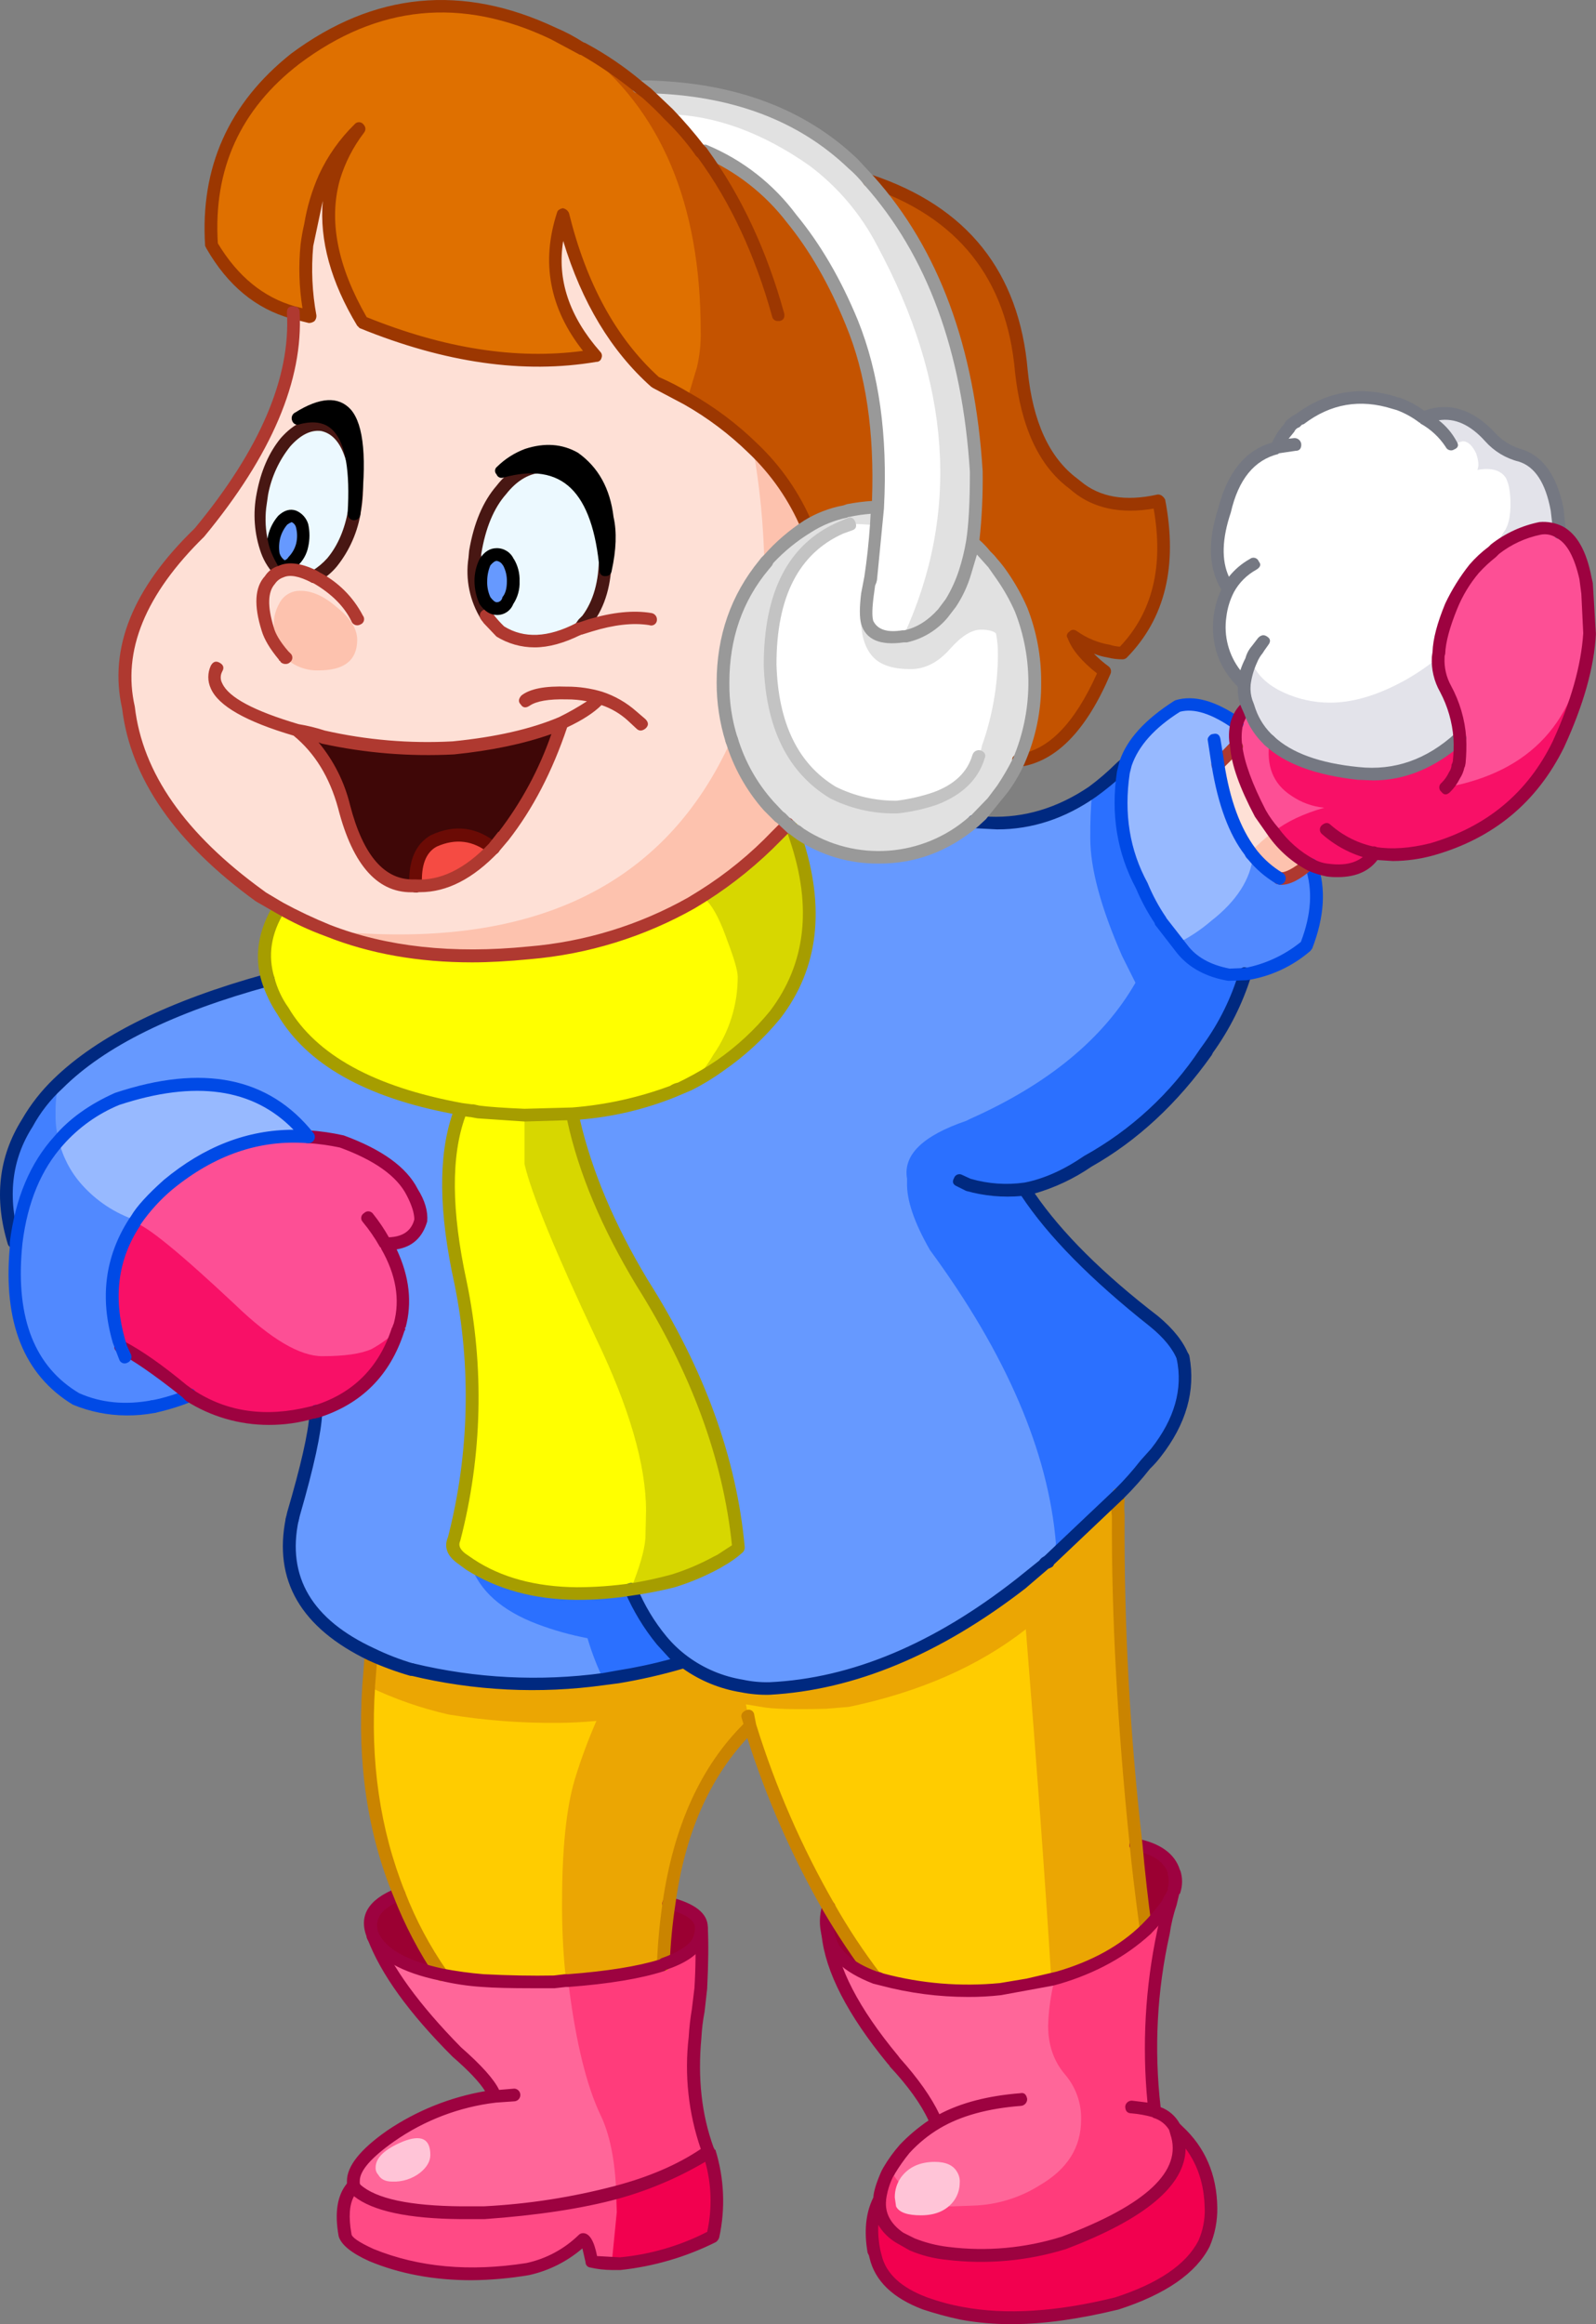 <?xml version="1.0" encoding="iso-8859-1"?>
<!-- Generator: Adobe Illustrator 20.1.0, SVG Export Plug-In . SVG Version: 6.00 Build 0)  -->
<svg version="1.0" id="Layer_1" xmlns="http://www.w3.org/2000/svg" xmlns:xlink="http://www.w3.org/1999/xlink" x="0px" y="0px"
	 viewBox="0 0 561.21 817.17" enable-background="new 0 0 561.21 817.17" xml:space="preserve">
<rect x="0" y="0" width="561.21" height="817.17" fill="#808080" stroke="none"/>
<title>snowmen_0006</title>
<path fill="#9B0032" d="M291.38,670.62c-0.894,3.135-0.969,6.447-0.22,9.62c1.333,6.413,6.853,11.413,16.56,15
	C301.807,687.352,296.352,679.132,291.38,670.62z"/>
<path fill="#9B0032" d="M233.21,690.76c6.113-2.24,10.067-4.777,11.86-7.61c0.936-1.563,1.475-3.331,1.57-5.15v-0.22
	c-0.3-3.88-4.103-6.713-11.41-8.5C234.145,676.395,233.471,683.567,233.21,690.76z"/>
<path fill="#9B0032" d="M131.19,680.69c2.833,6.113,10.813,10.663,23.94,13.65c-5.918-8.841-10.87-18.292-14.77-28.19
	C131.86,669.583,128.803,674.43,131.19,680.69z"/>
<path fill="#C45300" d="M341.95,190.72c1.666,1.382,3.236,2.875,4.7,4.47l2.46,2.91c1.64,2.087,2.76,3.577,3.36,4.47
	c2.586,3.745,4.832,7.714,6.71,11.86c3.228,8.112,4.825,16.78,4.7,25.51c0,10.293-1.863,19.467-5.59,27.52
	c11.78-1.493,21.847-11.933,30.2-31.32c-5.667-4.173-9.333-8.277-11-12.31c3.681,2.613,7.896,4.378,12.34,5.17l4.92,0.67
	c12.833-12.993,17.083-30.823,12.75-53.49c-11.933,2.833-21.553,1.117-28.86-5.15l-1.12-0.89c-10.44-7.753-16.557-20.953-18.35-39.6
	c-2.833-33.693-20.657-56.07-53.47-67.13c22.373,25.507,34.903,59.663,37.59,102.47C343.29,176.773,342.843,185.053,341.95,190.72z"
	/>
<path fill="#FFCC00" d="M393.18,527.21c-0.15-0.513-0.15-1.057,0-1.57l-25.06,23.72l-1.34,0.89l-7.61,6.49
	c-29.833,23.267-59.367,35.573-88.6,36.92c-3.301,0.027-6.597-0.271-9.84-0.89c-7.321-1.094-14.249-4.018-20.14-8.5
	c-7.723,2.23-15.565,4.023-23.49,5.37l-4.92,0.89c-22.475,2.985-45.308,1.771-67.34-3.58c-4.473-1.333-9.247-3.05-14.32-5.15
	l-0.9,11.2c-1.787,26.667,1.793,51.053,10.74,73.16c3.9,9.898,8.852,19.349,14.77,28.19c4.881,0.946,9.813,1.614,14.77,2
	c8.207,0.447,16.483,0.597,24.83,0.45l4.25-0.45h0.67c14.9-1.193,26.017-3.057,33.35-5.59h0.22c0.254-7.192,0.922-14.364,2-21.48
	c3.727-26.547,13.197-47.28,28.41-62.2h0.22c6.651,22.186,15.887,43.512,27.52,63.54c4.969,8.509,10.421,16.725,16.33,24.61
	l2.46,0.89c13.563,3.568,27.65,4.705,41.61,3.36l17.9-3.36l1.34-0.45l1.12-0.22c12.38-3.727,22.673-9.393,30.88-17
	c-1.333-9.247-2.527-19.247-3.58-30c-4.193-38.34-6.28-76.881-6.25-115.45C393.033,531.073,393.033,529.137,393.18,527.21z"/>
<path fill="#FF4A85" d="M250.66,786.29c2.227-9.861,1.764-20.139-1.34-29.76c-8.5,5.82-19.387,10.593-32.66,14.32
	c-13.573,3.727-29.087,6.113-46.54,7.16h-8.05c-19.54-0.147-31.993-3.057-37.36-8.73l-0.22-0.89l-0.67,0.67
	c-3.133,3.88-3.953,9.473-2.46,16.78c0.447,2.087,3.503,4.4,9.17,6.94c15.807,6.56,34.077,8.277,54.81,5.15
	c8.053-1.953,14.607-5.46,19.66-10.52c1.333,0,2.303,2.537,2.91,7.61c2.33,0.646,4.743,0.946,7.16,0.89H218
	C229.387,794.745,240.46,791.483,250.66,786.29z"/>
<path fill="#9B0032" d="M412.87,664.58c0.749-2.019,0.749-4.241,0-6.26v-0.22c-1.493-4.773-5.967-7.98-13.42-9.62
	c1.047,10.74,2.24,20.74,3.58,30c2.827-2.946,5.444-6.087,7.83-9.4v-0.22l1.79-3.58L412.87,664.58z"/>
<path fill="#DF7000" d="M278.18,76.84c-7.798-10.424-18.209-18.606-30.18-23.72l-2.24-0.67c-3.137-4.472-6.745-8.596-10.76-12.3
	l-0.22-0.22c-2.336-2.438-4.8-4.752-7.38-6.93l-2.91-2.46c-6.054-5.024-12.581-9.448-19.49-13.21l-0.67-0.22
	c-3.161-1.999-6.448-3.793-9.84-5.37c-32.067-15.213-62.27-12.23-90.61,8.95c-21.467,16.7-31.307,38.55-29.52,65.55
	C81.673,98.747,91.22,106.667,103,110c0.447,0.147,2.447,0.593,6,1.34c-1.509-8.264-1.886-16.695-1.12-25.06l1.34-7.16
	c0.938-5.803,2.671-11.45,5.15-16.78c2.921-6.321,6.936-12.077,11.86-17c-4.023,5.222-7.057,11.136-8.95,17.45
	c-4.327,15.067-0.97,31.92,10.07,50.56c29.387,12.08,56.757,15.957,82.11,11.63c-13.573-14.913-17.45-31.393-11.63-49.44
	c6.267,25.507,17.157,45.12,32.67,58.84c3.857,1.753,7.595,3.757,11.19,6c8.392,4.705,16.126,10.499,23,17.23
	c8.087,7.83,14.545,17.183,19,27.52c4.237-2.501,8.845-4.313,13.65-5.37c0-0.147,0.223-0.22,0.67-0.22
	c3.461-0.718,6.985-1.094,10.52-1.12c1.333-25.207-1.723-46.833-9.17-64.88C293.593,99.067,286.533,86.833,278.18,76.84z"/>
<path fill="#FFFF00" d="M280,294.75l-1.34-3.36l-1.57-1.57l-4,4c-7.739,8.077-16.476,15.134-26,21l-4,2.68
	c-17.593,9.771-37.044,15.733-57.09,17.5c-27,2.667-50.64,0.057-70.92-7.83c-5.748-2.264-11.352-4.879-16.78-7.83
	c-5.073,8.207-6.407,16.56-4,25.06c1.103,4.022,2.922,7.813,5.37,11.19c10.14,17.453,30.947,28.937,62.42,34.45
	c-5.82,14.62-5.82,34.907,0,60.86c6.113,31.173,5.293,61.303-2.46,90.39c-1.047,2.24-0.227,4.477,2.46,6.71l3.36,2
	c10,6.713,22.38,10.143,37.14,10.29c6.424-0.016,12.841-0.447,19.21-1.29c6.56-1.193,11.483-2.237,14.77-3.13
	c5.344-1.66,10.512-3.841,15.43-6.51l1.34-0.67c2.288-1.186,4.396-2.691,6.26-4.47c-2.98-31.173-14.313-62.273-34-93.3
	c-12.4-20.613-20.527-40.377-24.38-59.29c13.427-1.193,25.137-3.803,35.13-7.83l5.59-2.46c4.044-1.799,7.872-4.05,11.41-6.71
	c7.193-5.069,13.665-11.091,19.24-17.9C285.563,339.723,288.033,319.063,280,294.75z"/>
<path fill="#FEE0D6" d="M241.72,140.38c-3.595-2.243-7.333-4.247-11.19-6c-15.513-13.72-26.403-33.333-32.67-58.84
	c-5.82,18.047-1.943,34.527,11.63,49.44c-25.333,4.327-52.703,0.45-82.11-11.63c-11.04-18.667-14.397-35.52-10.07-50.56
	c1.893-6.314,4.927-12.228,8.95-17.45c-4.924,4.923-8.939,10.679-11.86,17c-2.479,5.33-4.212,10.977-5.15,16.78l-1.34,7.16
	c-0.771,8.348-0.404,16.761,1.09,25.01c-3.58-0.747-5.58-1.193-6-1.34c1.333,23.567-9.703,49.37-33.11,77.41
	c-21.033,20.587-29.31,41.097-24.83,61.53c2.667,23.867,18.03,45.867,46.09,66c1.493,0.893,3.88,2.383,7.16,4.47
	c5.428,2.951,11.032,5.566,16.78,7.83c20.28,7.907,43.917,10.51,70.91,7.81c20.029-1.757,39.465-7.702,57.05-17.45l4-2.68
	c9.524-5.866,18.261-12.923,26-21l4-4l-2.68-2.24l-4-4.25c-5.984-6.745-10.482-14.673-13.2-23.27
	c-1.915-6.542-2.895-13.323-2.91-20.14c0-16.107,4.847-29.903,14.54-41.39c0.584-0.616,1.11-1.286,1.57-2
	c3.896-4.435,8.416-8.278,13.42-11.41c-4.455-10.337-10.913-19.69-19-27.52C257.896,150.9,250.139,145.093,241.72,140.38z"/>
<path fill="#FEE0D6" d="M460.08,303.7c-4.891-2.759-9.099-6.583-12.31-11.19L443.3,286c-5.22-9.547-8.053-17.453-8.5-23.72
	l-6.49,6.49c2.24,13.427,6.043,23.717,11.41,30.87l0.89,1.12c2.576,3.186,5.678,5.908,9.17,8.05
	C452.32,309.137,455.753,307.433,460.08,303.7z"/>
<path fill="#97B9FF" d="M59.15,416.46c15.233-12.527,31.64-18.12,49.22-16.78c-15.067-18.94-37.44-23.34-67.12-13.2
	c-7.865,3.23-14.9,8.193-20.58,14.52c-8.207,9.1-13.207,21.033-15,35.8l-0.22,2c-1.94,25.653,5.143,43.32,21.25,53
	c8.623,3.616,18.129,4.573,27.3,2.75c4.382-0.868,8.657-2.209,12.75-4c-1.047-0.893-1.867-1.56-2.46-2
	c-9.247-7.333-16.48-12.333-21.7-15l-0.67-2c-4.62-15.067-2.98-28.713,4.92-40.94l0.45-0.67l0.45-0.89
	C51.061,424.441,54.889,420.218,59.15,416.46z"/>
<path fill="#97B9FF" d="M461,304.15l-0.89-0.45c-4.327,3.727-7.757,5.443-10.29,5.15c-3.492-2.142-6.594-4.864-9.17-8.05l-0.89-1.12
	c-5.367-7.16-9.17-17.45-11.41-30.87l6.49-6.49c-0.452-2.59-0.452-5.24,0-7.83c-8.2-5.967-15.137-8.053-20.81-6.26
	c-10,6.413-16.04,13.2-18.12,20.36l-0.91,3.12c-2.324,13.626-0.041,27.637,6.49,39.82c1.761,4.273,4.013,8.327,6.71,12.08v0.22
	l5.82,7.83l1.79,2c3.58,4.627,8.95,7.61,16.11,8.95h6.26c7.812-1.534,15.116-4.995,21.25-10.07
	C463.443,321.82,463.967,312.357,461,304.15z"/>
<path fill="#FD4F95" d="M525.86,193.18l-1.34,0.89c-2.288,1.69-4.31,3.712-6,6c-3.25,3.865-5.958,8.154-8.05,12.75
	c-2.833,7.013-4.323,12.68-4.47,17l-0.22,1.34c-0.205,3.85,0.727,7.675,2.68,11c2.844,5.408,4.521,11.353,4.92,17.45
	c-11.04,9.693-22.973,13.797-35.8,12.31c-14.32-1.64-24.687-5.443-31.1-11.41c-3.24-2.804-5.656-6.437-6.99-10.51l-0.89-1.79
	l-0.89,1.12c-1.326,1.49-2.318,3.246-2.91,5.15c-0.452,2.59-0.452,5.24,0,7.83c0.447,6.267,3.28,14.173,8.5,23.72l4.47,6.49
	c3.211,4.607,7.419,8.431,12.31,11.19l0.89,0.45c1.792,1,3.776,1.61,5.82,1.79c7.607,1.047,13.127-0.893,16.56-5.82
	c6.75,0.849,13.603,0.315,20.14-1.57c20.433-5.82,35.273-18.127,44.52-36.92c6.713-14.467,10.38-27.37,11-38.71l-1.34-19.46
	c-1.787-8.667-4.843-14.11-9.17-16.33c-2.066-1.07-4.392-1.534-6.71-1.34C535.955,186.917,530.485,189.451,525.86,193.18z"/>
<path fill="#FD4F95" d="M108.37,399.68c-17.6-1.333-34.007,4.26-49.22,16.78c-4.259,3.742-8.086,7.948-11.41,12.54l-0.45,0.89
	l-0.45,0.67c-7.893,12.233-9.533,25.88-4.92,40.94l0.67,2c5.22,2.667,12.453,7.667,21.7,15c0.6,0.447,1.42,1.113,2.46,2
	c12.667,8.207,27,10.293,43,6.26l1.34-0.45c14.62-4.327,24.317-13.947,29.09-28.86l0.45-1.34c2.533-9.247,0.967-18.793-4.7-28.64
	l-0.22-0.22c6.56,0.3,10.663-2.383,12.31-8.05c-0.131-3.575-1.211-7.051-3.13-10.07c-3.727-7.333-11.93-13.223-24.61-17.67
	C116.373,400.502,112.386,399.907,108.37,399.68z"/>
<path fill="#F2004F" d="M413.09,748l0.45,1.79c4.92,14-8.28,26.977-39.6,38.93c-13.173,4.031-27.046,5.251-40.72,3.58
	c-4.3-0.468-8.515-1.521-12.53-3.13l-4.25-2.46c-5.367-3.58-7.753-8.053-7.16-13.42c-2.667,4.773-3.333,10.813-2,18.12l0.67,2
	c1.787,7.333,7.603,12.853,17.45,16.56c4.177,1.38,8.435,2.502,12.75,3.36c15.513,2.833,33.637,1.713,54.37-3.36
	c16.26-5.22,26.553-12.22,30.88-21c1.745-3.941,2.586-8.222,2.46-12.53c-0.147-11.187-4.023-20.287-11.63-27.3L413.09,748z"/>
<path fill="#FF6699" d="M245.52,706.65l0.9-7.38c0.435-7.075,0.508-14.168,0.22-21.25c-0.095,1.819-0.634,3.587-1.57,5.15
	c-1.787,2.833-5.74,5.37-11.86,7.61H233c-7.333,2.533-18.447,4.397-33.34,5.59H199l-4.25,0.45c-8.353,0.147-16.63-0.003-24.83-0.45
	c-4.957-0.386-9.889-1.054-14.77-2c-13.127-2.98-21.107-7.53-23.94-13.65c4.473,12.08,14.243,25.653,29.31,40.72
	c7.46,6.413,12.01,11.633,13.65,15.66c-13.186,1.53-25.79,6.294-36.69,13.87c-8.8,6.267-13.2,11.56-13.2,15.88l0.22,1.57l0.22,0.89
	c5.367,5.667,17.82,8.577,37.36,8.73h8.05c17.453-1.047,32.967-3.433,46.54-7.16c13.273-3.727,24.16-8.5,32.66-14.32l-0.45-0.67
	c-4.327-11.933-5.817-25.06-4.47-39.38C244.602,713.206,244.973,709.914,245.52,706.65z"/>
<path fill="#FF6699" d="M410.86,668.83v0.22c-2.386,3.313-5.003,6.454-7.83,9.4c-8.207,7.607-18.5,13.273-30.88,17l-1.12,0.22
	l-1.34,0.45l-17.9,3.36c-13.96,1.345-28.047,0.208-41.61-3.36l-2.46-0.89c-9.693-3.58-15.213-8.58-16.56-15
	c1.047,12.08,8.653,26.773,22.82,44.08l0.67,0.67c7.46,8.207,12.307,15.367,14.54,21.48c-4.117,2.471-7.828,5.565-11,9.17
	c-2.029,2.197-3.829,4.596-5.37,7.16l-0.9,1.57c-1.528,2.755-2.442,5.808-2.68,8.95c-0.593,5.367,1.793,9.84,7.16,13.42l4.25,2.46
	c4.015,1.609,8.23,2.662,12.53,3.13c13.674,1.671,27.547,0.451,40.72-3.58c31.333-11.933,44.533-24.91,39.6-38.93l-0.41-1.81
	c-1.193-2.533-3.507-4.397-6.94-5.59c-2.674-20.967-1.689-42.239,2.91-62.87c1.047-4.773,1.867-8.203,2.46-10.29l1.12-4
	L410.86,668.83z"/>
<path fill="#FFFFFF" d="M305.7,63.41l-5.82-5.82c-18.047-17.333-42.047-26.357-72-27.07h-3.36L227.4,33
	c2.581,2.182,5.044,4.498,7.38,6.94l0.22,0.21c4.009,3.708,7.609,7.835,10.74,12.31l2.26,0.66
	c11.979,5.111,22.396,13.294,30.2,23.72c8.353,10,15.437,22.23,21.25,36.69c7.46,18.047,10.517,39.673,9.17,64.88
	c-3.535,0.026-7.059,0.402-10.52,1.12c-0.447,0-0.67,0.073-0.67,0.22c-4.805,1.057-9.413,2.869-13.65,5.37
	c-5.004,3.132-9.524,6.975-13.42,11.41c-0.46,0.714-0.986,1.384-1.57,2c-9.693,11.487-14.54,25.283-14.54,41.39
	c0.015,6.817,0.995,13.598,2.91,20.14c2.718,8.597,7.216,16.525,13.2,23.27l8.28,8.05l2.91,1.79
	c8.137,5.455,17.724,8.339,27.52,8.28c12.233,0,23.347-4.177,33.34-12.53l6.49-6.71l3.58-4.7c2.224-3.184,4.171-6.553,5.82-10.07
	c3.727-8.053,5.59-17.227,5.59-27.52c0.125-8.73-1.472-17.398-4.7-25.51c-1.878-4.146-4.124-8.115-6.71-11.86
	c-0.593-0.893-1.713-2.383-3.36-4.47l-2.46-2.91c-1.464-1.595-3.034-3.088-4.7-4.47c0.893-5.667,1.34-13.943,1.34-24.83
	C340.607,123.07,328.073,88.917,305.7,63.41z"/>
<path fill="#FFFFFF" d="M448.89,157.38c-9.393,2.533-15.51,9.917-18.35,22.15c-3.88,11.487-3.433,20.733,1.34,27.74
	c-1.565,2.917-2.553,6.109-2.91,9.4c-1.047,9.247,1.787,17.227,8.5,23.94v1.79c0.064,1.987,0.442,3.951,1.12,5.82l0.89,1.79
	c1.318,4.07,3.717,7.707,6.94,10.52c6.413,5.967,16.78,9.77,31.1,11.41c12.827,1.493,24.76-2.61,35.8-12.31
	c-0.399-6.097-2.076-12.042-4.92-17.45c-1.953-3.325-2.885-7.15-2.68-11l0.22-1.34c0.147-4.327,1.637-9.993,4.47-17
	c2.092-4.596,4.8-8.885,8.05-12.75c1.69-2.288,3.712-4.31,6-6l1.34-0.89c4.613-3.723,10.069-6.257,15.89-7.38
	c2.318-0.194,4.644,0.27,6.71,1.34l-0.9-8.05c-1.94-10.293-6.117-16.627-12.53-19c-4.274-0.911-8.136-3.189-11-6.49
	c-7.46-7.907-15.29-10.143-23.49-6.71c-2.586-2.105-5.549-3.7-8.73-4.7l-1.57-0.45c-12.08-3.727-23.117-1.863-33.11,5.59
	c-0.531,0.144-1.001,0.457-1.34,0.89c-1.057,0.621-1.97,1.46-2.68,2.46C451.342,152.71,449.94,154.961,448.89,157.38z"/>
<path fill="#6699FF" d="M437.93,342.63h-6c-7.16-1.333-12.53-4.317-16.11-8.95l-1.79-2l-5.82-7.83v-0.22
	c-2.697-3.753-4.949-7.807-6.71-12.08c-6.538-12.187-8.826-26.207-6.5-39.84l0.89-3.13l-2,1.79c-3.097,2.9-6.384,5.589-9.84,8.05
	c-11.333,7.753-23.333,11.42-36,11l-5.59-0.45c-10,8.353-21.113,12.53-33.34,12.53c-9.796,0.059-19.383-2.825-27.52-8.28l-2.91-1.79
	l1.34,3.36c8.053,24.313,5.593,44.98-7.38,62c-5.575,6.809-12.047,12.831-19.24,17.9c-3.538,2.66-7.366,4.911-11.41,6.71l-5.59,2.46
	c-10,4-21.71,6.61-35.13,7.83c3.813,18.873,11.923,38.617,24.33,59.23c19.687,31.027,31.02,62.127,34,93.3
	c-1.864,1.779-3.972,3.284-6.26,4.47l-1.34,0.67c-4.922,2.663-10.094,4.837-15.44,6.49c-3.28,0.893-8.203,1.937-14.77,3.13
	c-6.378,0.861-12.804,1.309-19.24,1.34c-14.767-0.147-27.147-3.577-37.14-10.29l-3.36-2c-2.667-2.24-3.487-4.477-2.46-6.71
	c7.753-29.087,8.573-59.217,2.46-90.39c-5.82-25.953-5.82-46.24,0-60.86c-31.473-5.52-52.28-17.003-62.42-34.45
	c-2.448-3.377-4.267-7.168-5.37-11.19c-34.18,9.393-58.79,21.62-73.83,36.68c-4.25,4.126-7.936,8.797-10.96,13.89
	c-7.607,12.373-9.1,26.313-4.48,41.82l0.45,2l0.22-2c1.787-14.767,6.787-26.7,15-35.8c5.678-6.334,12.713-11.304,20.58-14.54
	c29.68-10.14,52.053-5.74,67.12,13.2c4,0.233,7.97,0.832,11.86,1.79c12.667,4.473,20.87,10.363,24.61,17.67
	c1.931,3.019,3.022,6.499,3.16,10.08c-1.64,5.667-5.743,8.35-12.31,8.05l0.22,0.22c5.667,9.847,7.233,19.393,4.7,28.64l-0.45,1.34
	c-4.773,14.913-14.47,24.533-29.09,28.86V497c-0.3,6.713-2.91,18.423-7.83,35.13l-0.45,2c-4.327,21.033,4.92,36.92,27.74,47.66
	c5.073,2.087,9.847,3.803,14.32,5.15c22.032,5.351,44.865,6.565,67.34,3.58l4.92-0.89c7.925-1.347,15.767-3.14,23.49-5.37
	c5.891,4.482,12.819,7.406,20.14,8.5c3.243,0.619,6.539,0.917,9.84,0.89c29.233-1.333,58.767-13.64,88.6-36.92l7.61-6.49l1.34-0.89
	l25.51-24.16c3.29-3.215,6.354-6.653,9.17-10.29l3.8-4c8.5-10.887,11.633-22.073,9.4-33.56c-1.64-4.173-4.997-8.423-10.07-12.75
	c-20.433-15.96-35.433-31.023-45-45.19l-0.2-1.4c7.16-1.493,14.47-4.773,21.93-9.84c16.523-9.333,30.683-22.333,41.39-38
	c0.008-0.466,0.263-0.892,0.67-1.12C430.477,360.977,434.93,352.066,437.93,342.63z"/>
<path fill="#D7D700" d="M253.35,548.69c2.288-1.186,4.396-2.691,6.26-4.47c-2.98-31.173-14.313-62.273-34-93.3
	c-12.407-20.613-20.537-40.377-24.39-59.29l-16.78,0.45v17.22c2.387,10.293,10.74,30.653,25.06,61.08
	c11.78,24.46,17.67,44.747,17.67,60.86l-0.22,9.62c-0.3,4.173-2.017,10.14-5.15,17.9c3.28-0.447,8.203-1.417,14.77-2.91
	c5.343-1.654,10.511-3.828,15.43-6.49L253.35,548.69z"/>
<path fill="#2B70FF" d="M240.6,584.26c-2.955-2.233-5.654-4.785-8.05-7.61c-4.397-5.437-8.012-11.462-10.74-17.9
	c-6.361,1.041-12.795,1.566-19.24,1.57c-14.767-0.147-27.147-3.577-37.14-10.29c3.133,9.247,10.963,16.247,23.49,21
	c5.735,2.165,11.647,3.828,17.67,4.97c1.468,4.99,3.337,9.852,5.59,14.54l4.92-0.89C225.028,588.297,232.874,586.497,240.6,584.26z"
	/>
<path fill="#9B0032" d="M291.38,670.62c-0.894,3.135-0.969,6.447-0.22,9.62c1.333,6.413,6.853,11.413,16.56,15
	C301.807,687.352,296.352,679.132,291.38,670.62z"/>
<path fill="#FF3C7B" d="M245.52,706.65l0.9-7.38c0.435-7.075,0.508-14.168,0.22-21.25c-0.095,1.819-0.634,3.587-1.57,5.15
	c-1.787,2.833-5.74,5.37-11.86,7.61H233c-7.333,2.533-18.447,4.397-33.34,5.59l0.44,2.63c2.533,19.54,6.2,34.38,11,44.52
	c3.28,6.713,5.143,15.813,5.59,27.3c13.273-3.727,24.16-8.5,32.66-14.32l-0.45-0.67c-4.327-11.933-5.817-25.06-4.47-39.38
	C244.581,713.163,244.945,709.89,245.52,706.65z"/>
<path fill="#9B0032" d="M233.21,690.76c6.113-2.24,10.067-4.777,11.86-7.61c0.936-1.563,1.475-3.331,1.57-5.15v-0.22
	c-0.3-3.88-4.103-6.713-11.41-8.5C234.145,676.395,233.471,683.567,233.21,690.76z"/>
<path fill="#F2004F" d="M250.66,786.29c2.227-9.861,1.764-20.139-1.34-29.76c-8.5,5.82-19.387,10.593-32.66,14.32l0.22,6.94
	l-1.79,18.12H218C229.387,794.745,240.46,791.483,250.66,786.29z"/>
<path fill="#9B0032" d="M131.19,680.69c2.833,6.113,10.813,10.663,23.94,13.65c-5.918-8.841-10.87-18.292-14.77-28.19
	C131.86,669.583,128.803,674.43,131.19,680.69z"/>
<path fill="#C45300" d="M341.95,190.72c1.666,1.382,3.236,2.875,4.7,4.47l2.46,2.91c1.64,2.087,2.76,3.577,3.36,4.47
	c2.576,3.671,4.822,7.563,6.71,11.63c3.188,8.2,4.783,16.933,4.7,25.73c0,10.293-1.863,19.467-5.59,27.52
	c11.78-1.493,21.847-11.933,30.2-31.32c-5.667-4.173-9.333-8.277-11-12.31c3.747,2.494,7.935,4.252,12.34,5.18l4.92,0.67
	c12.833-12.993,17.083-30.823,12.75-53.49c-11.933,2.833-21.553,1.117-28.86-5.15l-1.12-0.89c-10.44-7.753-16.557-20.953-18.35-39.6
	c-2.833-33.693-20.657-56.07-53.47-67.13c22.373,25.507,34.903,59.663,37.59,102.47C343.29,176.773,342.843,185.053,341.95,190.72z"
	/>
<path fill="#FDC2AE" d="M283.78,185.12c-4.455-10.337-10.913-19.69-19-27.52c2.401,13.521,3.738,27.21,4,40.94
	c0.584-0.616,1.11-1.286,1.57-2C274.248,192.101,278.772,188.254,283.78,185.12z"/>
<path fill="#E1E1E1" d="M305.7,63.41l-5.82-5.82c-18.047-17.333-42.047-26.357-72-27.07h-3.36L227.4,33
	c2.581,2.182,5.044,4.498,7.38,6.94l0.22,0.21c16.553,0.447,33.11,6.487,49.67,18.12c9.912,7.43,18.02,17.001,23.72,28
	c26.1,48.327,29.233,94.043,9.4,137.15l0.67,0.45c4.62-0.893,8.953-3.577,13-8.05l2.91-3.58c3.923-6.591,6.509-13.89,7.61-21.48
	c0.893-5.667,1.34-13.943,1.34-24.83C340.613,123.09,328.073,88.917,305.7,63.41z"/>
<path fill="#4280FF" d="M20.44,381.11c-4.287,4.093-7.976,8.769-10.96,13.89c-7.607,12.373-9.1,26.313-4.48,41.82l0.45,2l0.22-2
	c1.787-14.767,6.787-26.7,15-35.8c-0.833-3.061-1.21-6.229-1.12-9.4C19.49,388.096,19.788,384.574,20.44,381.11z"/>
<path fill="#E3E3EA" d="M535,160.07c-4.274-0.911-8.136-3.189-11-6.49c-7.46-7.907-15.29-10.143-23.49-6.71
	c4.149,2.075,7.577,5.35,9.84,9.4l4-1.12c1.787,0,3.353,1.417,4.7,4.25c0.893,2.533,1.043,4.473,0.45,5.82
	c4.92-0.893,8.277,0.077,10.07,2.91c1.047,2.087,1.57,5.143,1.57,9.17c0,3.88-0.597,6.863-1.79,8.95
	c-1.514,2.134-2.719,4.47-3.58,6.94c4.613-3.723,10.069-6.257,15.89-7.38c2.318-0.194,4.644,0.27,6.71,1.34l-0.9-8.05
	C545.59,168.8,541.433,162.457,535,160.07z"/>
<path fill="#EBA603" d="M393.18,527.21c-0.15-0.513-0.15-1.057,0-1.57l-25.06,23.72l-1.34,0.89l-7.61,6.49
	c-29.833,23.267-59.367,35.573-88.6,36.92c-3.301,0.027-6.597-0.271-9.84-0.89c-7.321-1.094-14.249-4.018-20.14-8.5
	c-7.723,2.23-15.565,4.023-23.49,5.37l-4.92,0.89c-22.475,2.985-45.308,1.771-67.34-3.58c-4.473-1.333-9.247-3.05-14.32-5.15
	l-0.9,11.2c8.997,4.329,18.453,7.63,28.19,9.84c12.795,2.089,25.747,3.063,38.71,2.91c3.88,0,8.28-0.223,13.2-0.67
	c-2.938,6.705-5.479,13.577-7.61,20.58c-2.98,10-4.47,24.393-4.47,43.18c-0.051,8.29,0.323,16.578,1.12,24.83l0.89,2.68
	c14.9-1.193,26.017-3.057,33.35-5.59h0.22c0.254-7.192,0.922-14.364,2-21.48c3.727-26.547,13.197-47.28,28.41-62.2h0.22l-1.57-7.83
	l5.37,0.89c3.727,0.747,11.333,0.97,22.82,0.67l8.05-0.67c24.907-5.22,45.64-14.32,62.2-27.3c3.88,48.327,6.863,89.343,8.95,123.05
	l2.46-0.45c12.38-3.727,22.673-9.393,30.88-17c-1.333-9.247-2.527-19.247-3.58-30c-4.193-38.337-6.279-76.875-6.25-115.44
	C393.033,531.073,393.033,529.137,393.18,527.21z"/>
<path fill="#9B0032" d="M412.87,664.58c0.749-2.019,0.749-4.241,0-6.26v-0.22c-1.493-4.773-5.967-7.98-13.42-9.62
	c1.047,10.74,2.24,20.74,3.58,30c2.827-2.946,5.444-6.087,7.83-9.4v-0.22l1.79-3.58L412.87,664.58z"/>
<path fill="#E3E3EA" d="M513.33,259.63c-0.399-6.097-2.076-12.042-4.92-17.45c-1.953-3.325-2.885-7.15-2.68-11
	c-4.278,3.549-8.929,6.624-13.87,9.17c-8.667,4.473-16.72,6.71-24.16,6.71c-5.639,0.006-11.211-1.216-16.33-3.58
	c-5.82-2.667-9.623-6.397-11.41-11.19c-1.353,2.573-2.189,5.386-2.46,8.28v1.79c0.064,1.987,0.442,3.951,1.12,5.82l0.89,1.79
	c1.318,4.07,3.717,7.707,6.94,10.52c6.413,5.967,16.78,9.77,31.1,11.41C490.363,273.413,502.29,269.323,513.33,259.63z"/>
<path fill="#C45300" d="M245.74,52.45c-3.131-4.471-6.732-8.595-10.74-12.3l-0.22-0.22c-2.336-2.438-4.8-4.752-7.38-6.93l-2.91-2.46
	c-6.054-5.024-12.581-9.448-19.49-13.21l-0.67-0.22c28.04,21.333,42.06,54.447,42.06,99.34c0.105,4.29-0.345,8.576-1.34,12.75
	l-3.36,11.19c8.392,4.705,16.126,10.499,23,17.23c8.087,7.83,14.545,17.183,19,27.52c4.237-2.501,8.845-4.313,13.65-5.37
	c0-0.147,0.223-0.22,0.67-0.22c3.461-0.718,6.985-1.094,10.52-1.12c1.333-25.207-1.723-46.833-9.17-64.88
	c-5.82-14.467-12.903-26.697-21.25-36.69c-7.777-10.421-18.162-18.61-30.11-23.74L245.74,52.45z"/>
<path fill="#3F0707" d="M177.06,294.08c9.002-12.019,15.888-25.485,20.36-39.82c-10.293,4.327-22.96,7.237-38,8.73
	c-14.173,0.893-29.463-0.373-45.87-3.8c-2.24-0.747-5.297-1.567-9.17-2.46c8.207,6.86,13.8,15.883,16.78,27.07
	c4.92,19.24,13.273,28.487,25.06,27.74c-0.447-7.907,1.717-13.2,6.49-15.88c7.46-3.28,14.397-2.387,20.81,2.68L177.06,294.08z"/>
<path fill="#F54B43" d="M173.48,298.33c-6.413-5.073-13.35-5.967-20.81-2.68c-4.773,2.667-6.937,7.96-6.49,15.88
	C155.427,312.13,164.527,307.73,173.48,298.33z"/>
<path fill="#ECF9FF" d="M167.21,194.3l-0.21,2.24c-1.164,6.903,0.26,13.992,4,19.91l0.9,1.34c1.103,1.545,2.455,2.897,4,4
	c7.607,4.92,16.853,4.697,27.74-0.67l0.22-0.22l2.68-3.13c4.173-5.52,6.26-12.903,6.26-22.15c0-8.8-2.163-16.407-6.49-22.82
	c-4-5.967-8.923-8.95-14.77-8.95c-5.667,0-10.813,2.76-15.44,8.28C171.813,177.377,168.85,184.767,167.21,194.3z"/>
<path fill="#ECF9FF" d="M113.29,149.33c-4.473-0.447-8.723,1.64-12.75,6.26c-4.027,4.62-6.71,10.737-8.05,18.35
	c-1.193,7.333-0.747,13.897,1.34,19.69c1.333,3.433,2.973,5.893,4.92,7.38c2.833-1.333,6.787-0.737,11.86,1.79
	c1.787-0.747,3.787-2.463,6-5.15c3.88-4.327,6.563-10.443,8.05-18.35c1.375-6.561,0.911-13.375-1.34-19.69
	c-2.24-5.967-5.597-9.397-10.07-10.29 M96.51,188.7c0.477-2.15,1.477-4.149,2.91-5.82c1.029-1.245,2.693-1.769,4.25-1.34
	c1.294,0.681,2.202,1.92,2.46,3.36c0.745,2.175,0.745,4.535,0,6.71c-0.317,2.136-1.342,4.105-2.91,5.59
	c-1.333,1.64-2.6,2.237-3.8,1.79c-1.333-0.447-2.377-1.713-3.13-3.8C95.69,193.73,95.763,191.567,96.51,188.7z"/>
<path fill="#6699FF" d="M103.67,181.55c-1.557-0.429-3.221,0.095-4.25,1.34c-1.433,1.671-2.433,3.67-2.91,5.82
	c-0.747,2.833-0.82,4.997-0.22,6.49c0.747,2.087,1.79,3.353,3.13,3.8c1.193,0.447,2.46-0.15,3.8-1.79
	c1.568-1.485,2.593-3.454,2.91-5.59c0.745-2.175,0.745-4.535,0-6.71C105.872,183.47,104.964,182.231,103.67,181.55z"/>
<path d="M94.28,188.26c-0.747,3.433-0.82,5.97-0.22,7.61c0.835,2.318,2.513,4.235,4.7,5.37l1.34,0.22
	c1.792-0.079,3.444-0.989,4.47-2.46c1.953-1.772,3.285-4.124,3.8-6.71c0.597-2.65,0.597-5.4,0-8.05
	c-0.648-2.12-2.205-3.843-4.25-4.7c-2.087-0.747-4.173-0.15-6.26,1.79c-1.739,1.989-2.967,4.37-3.58,6.94 M101.44,195.88
	c-0.298,0.522-0.774,0.919-1.34,1.12c-0.857-0.594-1.488-1.461-1.79-2.46c-0.287-1.787-0.212-3.613,0.22-5.37
	c0.467-1.728,1.307-3.332,2.46-4.7c0.477-0.371,1.006-0.671,1.57-0.89c0.813,0.377,1.397,1.12,1.57,2
	c0.447,1.837,0.447,3.753,0,5.59c-0.473,1.771-1.4,3.388-2.69,4.69L101.44,195.88z"/>
<path fill="#FDC2AE" d="M125.6,224.95c0-3.88-2.46-7.757-7.38-11.63c-4.327-3.727-8.503-5.59-12.53-5.59
	c-3.252-0.111-6.253,1.742-7.61,4.7c-1.219,2.187-1.836,4.657-1.79,7.16c-0.179,3.979,1.093,7.888,3.58,11l0.67,0.67l0.22,0.45
	c3.156,2.737,7.236,4.167,11.41,4C121.123,235.697,125.6,232.11,125.6,224.95z"/>
<path fill="#D7D700" d="M280,294.75l-1.34-3.36l-1.57-1.57l-4,4c-7.835,7.972-16.558,15.018-26,21l1.57,2
	c2.387,2.533,4.773,7.23,7.16,14.09c2.387,6.267,3.58,10.443,3.58,12.53c0.029,9.756-2.938,19.285-8.5,27.3
	c-2.833,4.92-5.817,8.427-8.95,10.52c4.019-1.848,7.842-4.096,11.41-6.71c7.193-5.069,13.665-11.091,19.24-17.9
	C285.567,339.697,288.033,319.063,280,294.75z"/>
<path fill="#FDC2AE" d="M274.38,287.59l-4-4.25c-5.984-6.745-10.482-14.673-13.2-23.27c-23.453,52.06-70.82,74.437-142.1,67.13
	c20.287,7.9,43.927,10.5,70.92,7.8c20.029-1.757,39.465-7.702,57.05-17.45l4-2.68c9.442-5.982,18.165-13.028,26-21l4-4
	L274.38,287.59z"/>
<path fill="#E1E1E1" d="M298.77,184.45h0.45c0-0.147,0.223-0.22,0.67-0.22c1.94,0,4.7,0.15,8.28,0.45l0.45-6v-0.22
	c-3.535,0.026-7.059,0.402-10.52,1.12c-0.447,0-0.67,0.073-0.67,0.22c-4.805,1.057-9.413,2.869-13.65,5.37
	c-5.004,3.132-9.524,6.975-13.42,11.41c-0.46,0.714-0.986,1.384-1.57,2c-9.693,11.487-14.54,25.283-14.54,41.39
	c0.015,6.817,0.995,13.598,2.91,20.14c2.718,8.597,7.216,16.525,13.2,23.27l8.28,8.05l2.91,1.79
	c8.137,5.455,17.724,8.339,27.52,8.28c12.233,0,23.347-4.177,33.34-12.53l6.49-6.71l3.58-4.92c2.267-3.075,4.217-6.372,5.82-9.84
	c3.727-8.053,5.59-17.227,5.59-27.52c0.083-8.797-1.512-17.53-4.7-25.73c-1.888-4.068-4.134-7.959-6.71-11.63
	c-0.593-0.893-1.713-2.383-3.36-4.47l-2.46-2.91c-1.464-1.595-3.034-3.088-4.7-4.47c-1.101,7.59-3.687,14.889-7.61,21.48l-2.91,3.58
	c-4,4.473-8.333,7.157-13,8.05h-0.9c-7.013,0.893-11.263-0.823-12.75-5.15c-0.284-3.205-0.211-6.431,0.22-9.62l0.67-3.8l0.45-1.57
	c-1.64,2.98-2.533,5.067-2.68,6.26c-0.567,2.495-0.793,5.055-0.67,7.61v1.57c0.3,5.367,1.79,9.393,4.47,12.08
	c2.68,2.687,7.013,4.02,13,4c5.073,0,9.697-2.387,13.87-7.16c4-4.473,7.58-6.71,10.74-6.71c2.667,0,4.457,0.447,5.37,1.34
	c0.465,2.432,0.689,4.904,0.67,7.38c-0.052,10.905-1.942,21.723-5.59,32l-0.68,2.89h-0.22l-0.22,0.67v0.45
	c-2.24,6.713-7.31,11.637-15.21,14.77c-4.444,1.415-9.016,2.39-13.65,2.91c-7.853,0.277-15.642-1.499-22.6-5.15
	c-13.873-8.5-21.183-23.5-21.93-45c0-24.613,8.277-40.647,24.83-48.1L298.77,184.45z"/>
<path fill="#2B70FF" d="M415.78,333.68l-1.79-2l-5.82-7.83v-0.22c-2.697-3.753-4.949-7.807-6.71-12.08
	c-6.525-12.192-8.798-26.211-6.46-39.84l0.89-3.13l-2,1.79c-3.097,2.9-6.384,5.589-9.84,8.05c-0.509,5.428-0.733,10.879-0.67,16.33
	c0,10.587,3.73,24.383,11.19,41.39l4.7,9.4c-11.333,19.687-30.723,35.647-58.17,47.88l-1.34,0.67
	c-15.333,5.22-22.27,12.007-20.81,20.36v1.34c-0.18,6.14,2.503,14.047,8.05,23.72c26.847,36.54,41.613,70.92,44.3,103.14
	c-0.359,2.496-1.448,4.831-3.13,6.71l25.51-24.16c3.244-3.258,6.306-6.693,9.17-10.29l3.8-4c8.5-10.887,11.633-22.073,9.4-33.56
	c-1.64-4.173-4.997-8.423-10.07-12.75c-20.433-15.96-35.433-31.023-45-45.19l-0.24-1.41c7.16-1.493,14.47-4.773,21.93-9.84
	c16.523-9.333,30.683-22.333,41.39-38l0.67-1.34c5.861-7.99,10.324-16.917,13.2-26.4l-6,0.22
	C424.743,341.293,419.36,338.307,415.78,333.68z"/>
<path fill="#FDC2AE" d="M447.77,292.52c-2.915,2.113-5.611,4.512-8.05,7.16l0.89,1.12c2.576,3.186,5.678,5.908,9.17,8.05
	c2.533,0.3,5.963-1.417,10.29-5.15C455.183,300.943,450.979,297.122,447.77,292.52z"/>
<path fill="#5189FF" d="M28.72,416.46c-3.915-4.412-6.68-9.723-8.05-15.46c-8.207,9.1-13.207,21.033-15,35.8l-0.22,2
	c-1.94,25.653,5.143,43.32,21.25,53c8.623,3.616,18.129,4.573,27.3,2.75c4.365-0.936,8.633-2.275,12.75-4
	c-1.047-0.893-1.867-1.56-2.46-2c-10-7.907-17.233-12.907-21.7-15l-0.67-2c-4.62-15.067-2.98-28.79,4.92-41.17l0.9-1.34
	C40.41,426.579,33.853,422.242,28.72,416.46z"/>
<path fill="#F81067" d="M41.92,471.5l0.67,2c4.473,2.087,11.707,7.087,21.7,15c0.6,0.447,1.42,1.113,2.46,2
	c12.38,8.053,26.713,10.14,43,6.26l1.34-0.45c14.767-4.473,24.463-14.17,29.09-29.09c-2.842,2.841-6.083,5.253-9.62,7.16
	c-3.727,1.64-9.47,2.46-17.23,2.46c-7.907,0-18.123-6.04-30.65-18.12c-19.393-18.2-31.177-27.82-35.35-28.86l-0.45,0.45
	C38.96,442.71,37.307,456.44,41.92,471.5z"/>
<path fill="#5189FF" d="M461,304.15l-0.89-0.45c-4.327,3.727-7.757,5.443-10.29,5.15c-3.492-2.142-6.594-4.864-9.17-8.05
	c-0.893,8.353-5.817,16.02-14.77,23c-3.611,3.115-7.603,5.76-11.88,7.87l1.79,2c3.58,4.627,8.95,7.61,16.11,8.95l6.26-0.22
	c7.836-1.321,15.174-4.719,21.25-9.84C463.437,321.827,463.967,312.357,461,304.15z"/>
<path fill="#FD0B6B" d="M558.3,209.51c0.106,4.478-0.044,8.959-0.45,13.42H559L558.3,209.51z"/>
<path fill="#F81067" d="M503.48,298.56c20.433-5.82,35.273-18.127,44.52-36.92c6.713-14.467,10.38-27.37,11-38.71h-1.12
	c-3.133,30.58-19.617,48.553-49.45,53.92c1.151-1.334,2.198-2.755,3.13-4.25l1.12-3.36l0.45-0.89c0.276-2.901,0.349-5.818,0.22-8.73
	c-11.04,9.693-22.973,13.797-35.8,12.31c-14.32-1.64-24.687-5.443-31.1-11.41c-1.333,8.667,1.203,15.08,7.61,19.24
	c3.443,2.385,7.441,3.845,11.61,4.24c-7.333,2.087-13.3,4.92-17.9,8.5c3.211,4.607,7.419,8.431,12.31,11.19l0.89,0.45
	c1.867,0.811,3.819,1.412,5.82,1.79c7.607,1.047,13.127-0.893,16.56-5.82C490.096,300.964,496.945,300.437,503.48,298.56z"/>
<path fill="#F2004F" d="M413.09,748l0.45,1.79c4.92,14-8.28,26.977-39.6,38.93c-13.173,4.031-27.046,5.251-40.72,3.58
	c-4.3-0.468-8.515-1.521-12.53-3.13l-4.25-2.46c-5.367-3.58-7.753-8.053-7.16-13.42c-2.667,4.773-3.333,10.813-2,18.12l0.67,2
	c1.787,7.333,7.603,12.853,17.45,16.56c4.177,1.38,8.435,2.502,12.75,3.36c15.513,2.833,33.637,1.713,54.37-3.36
	c16.26-5.22,26.553-12.22,30.88-21c1.745-3.941,2.586-8.222,2.46-12.53c-0.147-11.187-4.023-20.287-11.63-27.3L413.09,748z"/>
<path fill="#FF3C7B" d="M410.86,668.83v0.22c-2.386,3.313-5.003,6.454-7.83,9.4c-8.207,7.607-18.5,13.273-30.88,17l-1.12,0.22
	l-0.9,3.36c-0.913,4.345-1.438,8.762-1.57,13.2c0,6.86,2,12.603,6,17.23c3.762,4.42,5.754,10.078,5.59,15.88
	c0,9.693-4.847,17.36-14.54,23c-7.05,4.441-15.161,6.914-23.49,7.16l-6,0.22c-2.643,0.21-5.302-0.092-7.83-0.89l-6.49-2.68
	c-2.533-0.893-5.517-4.027-8.95-9.4l-0.9,1.57c-1.528,2.755-2.442,5.808-2.68,8.95c-0.593,5.367,1.793,9.84,7.16,13.42l4.25,2.46
	c4.015,1.609,8.23,2.662,12.53,3.13c13.674,1.671,27.547,0.451,40.72-3.58c31.333-11.933,44.533-24.91,39.6-38.93l-0.44-1.77
	c-1.193-2.533-3.507-4.397-6.94-5.59c-2.674-20.967-1.689-42.239,2.91-62.87c1.047-4.773,1.867-8.203,2.46-10.29l1.12-4
	L410.86,668.83z"/>
<path fill="#002980" d="M109.49,494.77c-0.706,0.605-0.972,1.58-0.67,2.46c-0.447,6.713-3.057,18.197-7.83,34.45l-0.45,2
	c-0.3,1.333,0.297,2.153,1.79,2.46l0.45,0.22c1.1,0.08,2.076-0.7,2.24-1.79l0.45-1.79c4.92-17.007,7.53-29.007,7.83-36v-0.22
	c0.294-0.628,0.106-1.376-0.45-1.79c-0.776-0.928-2.157-1.051-3.085-0.275C109.665,494.578,109.573,494.67,109.49,494.77
	 M94.95,346.66c1.333-0.3,1.857-1.193,1.57-2.68c-0.164-1.126-1.209-1.906-2.335-1.742c-0.199,0.029-0.393,0.087-0.575,0.172
	c-34.16,9.393-59.07,21.697-74.73,36.91c-4.383,4.225-8.15,9.045-11.19,14.32c-8.2,13.127-9.84,27.747-4.92,43.86
	c0.39,0.899,1.252,1.502,2.23,1.56l0.67-0.22c0.542-0.119,1.018-0.441,1.33-0.9c0.299-0.559,0.299-1.231,0-1.79
	c-4.473-15.067-2.983-28.4,4.47-40c2.734-5.046,6.293-9.599,10.53-13.47c14.767-14.767,39.08-26.767,72.94-36 M260.51,595
	c3.313,0.669,6.691,0.968,10.07,0.89c29.833-1.64,59.813-14.093,89.94-37.36l7.83-6.71l0.45-0.45c1.64-0.3,2.163-1.193,1.57-2.68
	c-0.301-1.2-1.518-1.929-2.718-1.628c-0.065,0.016-0.129,0.035-0.192,0.057c-0.827,0.278-1.533,0.833-2,1.57l-7.85,6.31
	c-29.233,22.967-58.233,35.123-87,36.47c-3.157,0.076-6.313-0.223-9.4-0.89c-6.958-1.13-13.55-3.888-19.24-8.05
	c-2.821-2.065-5.377-4.47-7.61-7.16c-4.307-5.203-7.8-11.029-10.36-17.28c-0.747-1.333-1.717-1.78-2.91-1.34
	c-1.493,0.447-1.94,1.417-1.34,2.91c2.864,6.682,6.65,12.93,11.25,18.56l4.7,5.15c-6.185,1.678-12.458,3.014-18.79,4l-4.92,0.89
	c-22.167,3-44.699,1.861-66.45-3.36c-1.493-0.447-2.387,0.077-2.68,1.57c-0.447,1.493,0.077,2.387,1.57,2.68
	c22.256,5.371,45.323,6.511,68,3.36l5.15-0.67c7.629-1.267,15.175-2.987,22.6-5.15C246.233,590.976,253.188,593.818,260.51,595
	 M342.17,291.17l8.5,0.45c12.233,0,23.793-3.803,34.68-11.41c3.533-2.538,6.897-5.304,10.07-8.28c0.604-0.724,1.059-1.56,1.34-2.46
	c0.317-0.865,0.317-1.815,0-2.68c-0.893-0.893-2.383-0.297-4.47,1.79c-2.94,2.901-6.081,5.591-9.4,8.05
	c-11.04,7.46-22.673,10.967-34.9,10.52l-5.37-0.45c-1.333-0.3-2.153,0.367-2.46,2c-0.3,1.333,0.367,2.153,2,2.46 M426.07,371
	l0.45-0.89c5.879-8.176,10.41-17.24,13.42-26.85c0.479-1.074-0.003-2.334-1.077-2.813c-0.085-0.038-0.173-0.07-0.263-0.097
	c-1.333-0.6-2.303-0.153-2.91,1.34c-2.712,9.148-6.948,17.772-12.53,25.51l-1.16,1.61c-10.356,15.62-24.324,28.514-40.72,37.59
	c-7.16,4.92-14.16,8.053-21,9.4c-6.357,0.907-12.834,0.451-19-1.34l-2.91-1.34c-0.955-0.555-2.179-0.231-2.734,0.724
	c-0.073,0.125-0.132,0.258-0.176,0.396c-0.747,1.333-0.373,2.303,1.12,2.91l3.13,1.57c6.323,1.781,12.918,2.388,19.46,1.79
	c9.393,14.167,24.457,29.457,45.19,45.87c4.92,4,8.127,7.953,9.62,11.86c0.263,0.866,1.099,1.427,2,1.34l0.9-0.22
	c1.333-0.447,1.707-1.417,1.12-2.91c-1.787-4.627-5.367-9.177-10.74-13.65c-19.393-14.913-33.86-29.307-43.4-43.18
	c7.099-2.042,13.822-5.216,19.91-9.4C399.89,401.107,413.99,388.033,426.07,371z"/>
<path fill="#004AE6" d="M54,496.78h0.45c4.436-0.974,8.784-2.311,13-4c1.233-0.495,1.833-1.896,1.34-3.13
	c-0.447-1.333-1.417-1.707-2.91-1.12c-3.965,1.678-8.089,2.951-12.31,3.8c-1.104,0.046-1.961,0.978-1.914,2.082
	c0.008,0.201,0.047,0.399,0.114,0.588C51.939,496.082,52.907,496.855,54,496.78 M463.21,303.48c-0.593-1.493-1.563-1.94-2.91-1.34
	c-1.119,0.364-1.73,1.566-1.366,2.685c0.019,0.059,0.041,0.118,0.066,0.175c2.667,7.753,2.143,16.48-1.57,26.18
	c-5.707,4.633-12.471,7.783-19.69,9.17l-5.37,0.22c-6.86-1.333-11.86-4.167-15-8.5l-7.16-9.17l-0.21-0.4
	c-2.58-3.788-4.755-7.837-6.49-12.08c-6.267-11.487-8.353-24.313-6.26-38.48l0.67-2.68c2.387-7.013,8.053-13.347,17-19
	c4.92-1.333,11.183,0.667,18.79,6c1.047,0.747,2.09,0.523,3.13-0.67c0.747-1.047,0.523-2.09-0.67-3.13
	c-8.8-6.113-16.407-8.2-22.82-6.26l-0.45,0.22c-10.293,6.56-16.707,13.643-19.24,21.25l-0.89,3.58
	c-2.24,14.913-0.003,28.637,6.71,41.17c1.777,4.223,3.95,8.267,6.49,12.08l0.22,0.67l7.81,10.08c4.173,5.073,10.14,8.28,17.9,9.62
	l6.49-0.22c8.278-1.25,16.034-4.818,22.37-10.29l0.67-0.89C465.75,322.277,466.343,312.28,463.21,303.48L463.21,303.48z"/>
<path fill="#481713" d="M169.23,194.75c1.493-9.1,4.403-16.1,8.73-21c4-5.073,8.55-7.61,13.65-7.61c4.92,0,9.253,2.683,13,8.05
	c4,5.82,6,12.98,6,21.48c0,8.667-1.94,15.603-5.82,20.81l-1.34,1.34l-1.12,1.57h-0.22c-0.459,0.479-0.702,1.127-0.67,1.79
	c-0.003,0.878,0.527,1.669,1.34,2l0.89,0.22l1.57-0.67l3.13-3.36v-0.22c4.473-5.967,6.71-13.797,6.71-23.49
	c0-9.547-2.313-17.6-6.94-24.16c-4.473-6.56-9.993-9.84-16.56-9.84c-6.567,0-12.233,3.057-17,9.17
	c-4.773,5.52-7.98,13.127-9.62,22.82l-0.22,2.46c-1.153,7.535,0.433,15.234,4.47,21.7c0.558,1.023,1.839,1.401,2.862,0.843
	c0.093-0.051,0.183-0.109,0.268-0.173c1.333-0.893,1.557-1.937,0.67-3.13c-3.433-5.073-4.7-11.337-3.8-18.79v-1.79L169.23,194.75z"
	/>
<path fill="#481713" d="M90.25,173.49c-1.381,7.013-0.839,14.27,1.57,21c1.144,3.129,2.98,5.959,5.37,8.28
	c0.623,0.297,1.328,0.375,2,0.22c0.593-0.147,0.743-0.52,0.45-1.12c-2.98-4.327-4.77-8.13-5.37-11.41
	c-0.887-3.888-1.114-7.897-0.67-11.86l0.67-4.7c1.175-6.223,3.864-12.062,7.83-17c3.58-4,7.16-5.79,10.74-5.37
	c3.727,0.747,6.487,3.657,8.28,8.73c2.263,6,2.728,12.53,1.34,18.79c-1.193,7.013-3.653,12.757-7.38,17.23
	c-1.56,1.747-3.369,3.253-5.37,4.47c-1.493,0.6-1.867,1.57-1.12,2.91c0.263,0.866,1.099,1.427,2,1.34l0.9-0.22
	c2.665-1.379,5.025-3.28,6.94-5.59c4.503-5.622,7.436-12.336,8.5-19.46c1.333-7.753,0.81-14.753-1.57-21
	c-2.533-6.713-6.41-10.59-11.63-11.63c-5.367-0.6-10.367,1.713-15,6.94C94.57,159.1,91.743,165.583,90.25,173.49z"/>
<path fill="#6B0B05" d="M146.18,313.77c1.095,0.142,2.098-0.632,2.24-1.727c0.022-0.17,0.022-0.343,0-0.513
	c-0.447-7.16,1.27-11.783,5.15-13.87c6.713-2.98,12.903-2.16,18.57,2.46c1.047,0.747,2.09,0.597,3.13-0.45
	c0.893-1.333,0.743-2.377-0.45-3.13c-7.16-5.82-14.917-6.79-23.27-2.91c-5.52,3.133-8.057,9.173-7.61,18.12
	C143.94,313.097,144.687,313.77,146.18,313.77z"/>
<path fill="#757882" d="M514.67,261.19c1.193-1.047,1.267-2.09,0.22-3.13c-0.37-0.482-0.966-0.736-1.57-0.67
	c-0.566-0.16-1.175,0.014-1.57,0.45c-10.14,9.247-21.473,13.2-34,11.86c-13.573-1.333-23.493-4.913-29.76-10.74
	c-0.776-0.928-2.157-1.051-3.085-0.275c-0.1,0.083-0.192,0.175-0.275,0.275c-0.893,1.333-0.82,2.377,0.22,3.13
	c6.86,6.413,17.673,10.44,32.44,12.08l5.59,0.22c11.187,0,21.777-4.4,31.77-13.2 M492.52,139.93l-1.12-0.22l-0.45-0.22
	c-12.527-3.88-24.16-1.94-34.9,5.82l-1.79,1.12c-1.64,1.047-2.533,1.94-2.68,2.68c-1.77,1.91-3.207,4.104-4.25,6.49
	c-9.393,2.667-15.727,10.423-19,23.27c-3.727,11.487-3.353,20.957,1.12,28.41c-1.347,2.905-2.251,5.996-2.68,9.17
	c-1.193,10.14,1.863,18.717,9.17,25.73c0.408,0.43,0.977,0.673,1.57,0.67h0.67c0.9-0.258,1.533-1.064,1.57-2
	c0.349-2.715,1.107-5.362,2.25-7.85c0.483-1.22,1.158-2.354,2-3.36c0.147-0.3,0.813-1.27,2-2.91c0.893-1.193,0.743-2.163-0.45-2.91
	c-1.047-0.747-2.09-0.597-3.13,0.45l-2.24,2.91c-1.062,1.227-1.828,2.681-2.24,4.25c-0.715,1.364-1.313,2.786-1.79,4.25
	c-4.127-5.334-5.903-12.118-4.92-18.79c0.361-3.048,1.268-6.005,2.68-8.73c1.811-3.303,4.527-6.019,7.83-7.83
	c1.493-0.893,1.793-1.863,0.9-2.91c-0.372-1.04-1.517-1.581-2.557-1.209c-0.207,0.074-0.401,0.182-0.573,0.319
	c-2.847,1.582-5.354,3.71-7.38,6.26c-2.667-5.82-2.443-13.353,0.67-22.6c2.667-11.633,8.26-18.493,16.78-20.58v-0.21l6-0.89
	c1.333,0,2-0.747,2-2.24c-0.075-1.291-1.168-2.286-2.46-2.24l-2,0.22l2-2.46c0.326-0.769,0.985-1.347,1.79-1.57l0.9-0.89l0.67-0.22
	c9.393-7.16,19.76-8.95,31.1-5.37l1.57,0.45c2.893,1.077,5.607,2.584,8.05,4.47h0.22v0.22c3.617,1.984,6.691,4.828,8.95,8.28
	c0.251,0.559,0.745,0.972,1.34,1.12c0.53,0.162,1.105,0.081,1.57-0.22c1.493-0.6,1.79-1.57,0.89-2.91
	c-1.546-2.872-3.679-5.386-6.26-7.38c5.667-0.893,11.11,1.567,16.33,7.38c3.141,3.528,7.275,6.023,11.86,7.16
	c5.667,1.787,9.397,7.53,11.19,17.23l0.9,7.83c-0.003,0.593,0.24,1.162,0.67,1.57c0.395,0.436,1.004,0.61,1.57,0.45
	c1.493,0,2.24-0.82,2.24-2.46l-0.9-8.28c-2.24-11.187-7.013-18.047-14.32-20.58c-3.798-0.991-7.22-3.078-9.84-6
	c-7.74-8.24-16.01-10.793-24.81-7.66C498.257,142.546,495.472,141.038,492.52,139.93z"/>
<path fill="#9D0240" d="M146.85,418c-3.88-7.607-12.547-13.87-26-18.79c-4.053-0.901-8.168-1.499-12.31-1.79
	c-0.634-0.141-1.298,0.026-1.79,0.45c-0.43,0.408-0.673,0.977-0.67,1.57c0,1.64,0.667,2.46,2,2.46
	c3.836,0.252,7.649,0.777,11.41,1.57c12.273,4.487,20.11,10.087,23.51,16.8c1.787,3.433,2.683,6.267,2.69,8.5
	c-1.047,4-4.03,6.087-8.95,6.26c-1.636-2.907-3.505-5.676-5.59-8.28c-0.675-0.916-1.964-1.112-2.88-0.437
	c-0.089,0.065-0.172,0.138-0.25,0.217c-0.961,0.545-1.297,1.766-0.752,2.727c0.083,0.147,0.185,0.282,0.302,0.403
	c2.261,2.722,4.269,5.644,6,8.73l0.45,0.45v0.22c5.22,9.1,6.71,17.827,4.47,26.18l-0.45,1.12v0.22l-0.22,0.22
	c-4.473,13.873-13.497,22.973-27.07,27.3l-1.79,0.45c-15.513,3.88-29.16,1.94-40.94-5.82l-2.46-1.79
	c-8.453-7.013-15.81-12.16-22.07-15.44c-0.955-0.555-2.179-0.231-2.734,0.724c-0.073,0.125-0.132,0.258-0.176,0.396
	c-0.747,1.047-0.45,2.017,0.89,2.91c5.22,2.667,12.38,7.59,21.48,14.77l1.12,0.89l1.34,1.34c8.692,5.537,18.784,8.476,29.09,8.47
	c5.377,0.02,10.728-0.734,15.89-2.24h0.45l0.67-0.22h0.22c15.333-4.773,25.477-14.917,30.43-30.43l0.45-0.89h-0.22v-0.42h0.22
	c2.387-8.8,1.343-17.973-3.13-27.52c5.52-0.893,9.1-4.173,10.74-9.84c0.3-3.58-0.82-7.383-3.36-11.41 M235.68,667.03
	c-1.193-0.3-2.087,0.223-2.68,1.57c-0.377,1.038,0.16,2.185,1.198,2.562c0.19,0.069,0.39,0.109,0.592,0.118
	c6.413,1.64,9.62,3.877,9.62,6.71c0.285,6.999,0.212,14.008-0.22,21l-0.9,7.38c-0.55,3.257-0.924,6.542-1.12,9.84
	c-1.557,13.279-0.105,26.739,4.25,39.38c-8.207,5.52-18.273,9.853-30.2,13c-15.076,3.967-30.521,6.366-46.09,7.16h-7.83
	c-18.2-0.147-30.057-2.683-35.57-7.61l-0.22-0.45v-0.89c0-3.58,4.027-8.203,12.08-13.87c10.623-7.437,22.922-12.127,35.8-13.65
	l6.49-0.45c1.234-0.083,2.168-1.15,2.085-2.385c-0.075-1.119-0.966-2.01-2.085-2.085l-5.37,0.45c-1.787-3.727-6.26-8.727-13.42-15
	c-14.78-15.04-24.41-28.31-28.89-39.81c-1.94-5.073,0.743-9.027,8.05-11.86c1.333-0.447,1.707-1.417,1.12-2.91
	c-0.587-1.493-1.557-1.94-2.91-1.34c-10.14,4-13.57,9.89-10.29,17.67c4.627,12.38,14.627,26.25,30,41.61
	c5.667,4.92,9.47,8.947,11.41,12.08c-12.337,2.129-24.08,6.857-34.45,13.87c-9.42,6.587-14.13,12.49-14.13,17.71v0.89
	c-3.433,4.173-4.403,10.363-2.91,18.57c0.893,2.98,4.473,5.89,10.74,8.73c10.74,4.473,22.74,6.71,36,6.71
	c6.76-0.066,13.504-0.664,20.17-1.79c6.944-1.531,13.4-4.761,18.79-9.4l1.12,4.92c0.002,0.905,0.673,1.67,1.57,1.79
	c2.497,0.573,5.048,0.872,7.61,0.89h3.13c11.684-1.25,23.05-4.583,33.56-9.84c0.523-0.399,0.913-0.946,1.12-1.57
	c2.23-10.236,1.768-20.875-1.34-30.88h-0.22l-0.45-0.89c-4.173-11.487-5.59-24.313-4.25-38.48c0.158-3.079,0.532-6.143,1.12-9.17
	l0.9-8.05c0.447-8.947,0.52-16.18,0.22-21.7c0-4.773-4.4-8.28-13.2-10.52 M248,760.12c2.225,8.026,2.455,16.475,0.67,24.61
	c-9.562,4.904-19.971,7.941-30.67,8.95l-8.05-0.45c-1.047-5.367-2.687-8.05-4.92-8.05c-0.594-0.004-1.162,0.239-1.57,0.67
	c-5.074,4.935-11.432,8.345-18.35,9.84c-20,3.133-37.9,1.493-53.7-4.92c-5.22-2.387-7.83-4.177-7.83-5.37
	c-1.047-5.82-0.747-10.22,0.9-13.2c6.56,5.22,19.09,7.903,37.59,8.05h8.28c18.667-1.333,34.333-3.72,47-7.16
	c10.742-2.972,21.047-7.343,30.65-13 M410.65,663.88v0.67l-1.79,3.13l-0.22,1.34l0.22,1.12l-2,8.95
	c-4.166,19.773-5.299,40.066-3.36,60.18l-5.37-0.67c-1.222-0.095-2.304,0.784-2.46,2c0,1.64,0.747,2.46,2.24,2.46
	c2.497,0.207,4.969,0.656,7.38,1.34l0.22,0.22c2.33,0.667,4.324,2.184,5.59,4.25l0.45,1.57c4.327,12.827-8.427,24.827-38.26,36
	c-12.864,4.03-26.443,5.251-39.82,3.58c-4.076-0.477-8.071-1.493-11.88-3.02l-4-2c-4.473-3.133-6.473-6.937-6-11.41v-0.22
	c0.377-2.799,1.208-5.518,2.46-8.05l0.45-0.67l0.22-0.45c1.527-2.513,3.224-4.919,5.08-7.2c3.127-3.427,6.746-6.369,10.74-8.73
	c7.333-4.327,16.803-6.937,28.41-7.83c1.291-0.075,2.286-1.168,2.24-2.46c-0.3-1.64-1.12-2.307-2.46-2
	c-11.333,0.893-20.803,3.353-28.41,7.38c-2.833-5.967-7.457-12.53-13.87-19.69l-0.67-0.89c-13.853-16.72-21.313-31.123-22.38-43.21
	c-0.751-2.721-0.674-5.603,0.22-8.28c0.407-1.168-0.21-2.445-1.378-2.852c-0.063-0.022-0.127-0.041-0.192-0.057
	c-1.236-0.357-2.53,0.341-2.91,1.57c-1.036,3.42-1.113,7.06-0.22,10.52c1.333,12.827,9.09,27.89,23.27,45.19l0.45,0.45l0.22,0.45
	c6.413,6.86,10.963,13.193,13.65,19c-3.649,2.467-7.025,5.317-10.07,8.5c-2.194,2.49-4.143,5.186-5.82,8.05l-0.62,1.14
	c-1.787,4-2.757,7.133-2.91,9.4c-2.667,5.367-3.333,11.853-2,19.46l0.45,0.89l0.22,0.89c1.9,8.073,8.147,14.11,18.74,18.11
	c4.329,1.44,8.736,2.635,13.2,3.58c6.036,1.109,12.163,1.641,18.3,1.59c10.74,0,23.193-1.717,37.36-5.15
	c16.553-5.367,27.22-12.75,32-22.15c1.845-4.31,2.759-8.962,2.68-13.65c-0.147-11.633-4.25-21.18-12.31-28.64l-0.9-0.89
	c-1.464-2.684-3.846-4.75-6.71-5.82c-2.363-20.325-1.288-40.902,3.18-60.87c0.506-3.498,1.329-6.942,2.46-10.29l0.9-3.8h0.22
	l0.22-0.67c0.746-2.403,0.746-4.977,0-7.38l-0.22-0.45c-1.787-5.667-6.857-9.333-15.21-11c-1.333-0.3-2.153,0.297-2.46,1.79
	c-0.3,1.333,0.297,2.153,1.79,2.46c6.413,1.333,10.29,3.943,11.63,7.83V659c0.451,1.609,0.451,3.311,0,4.92 M423.63,776.46
	c0.111,3.923-0.654,7.821-2.24,11.41c-4.327,8.353-14.097,14.99-29.31,19.91c-20.58,5.073-38.403,6.193-53.47,3.36
	c-4.264-0.766-8.455-1.89-12.53-3.36c-9.247-3.433-14.617-8.433-16.11-15l-0.46-1.78c-0.578-2.872-0.803-5.804-0.67-8.73
	c1.531,2.577,3.683,4.729,6.26,6.26l4.7,2.68c4.197,1.803,8.651,2.937,13.2,3.36c14.059,1.68,28.314,0.385,41.84-3.8
	c27.893-10.587,41.913-22.37,42.06-35.35c4.327,5.82,6.563,12.82,6.71,21 M439.27,250.65l0.45-0.45
	c1.333-0.747,1.63-1.717,0.89-2.91c-0.447-1.333-1.417-1.707-2.91-1.12l-1.78,1.83c-1.493,1.662-2.566,3.658-3.13,5.82
	c-0.447,1.493,0.077,2.387,1.57,2.68l0.45,0.22c1.098,0.075,2.071-0.702,2.24-1.79c0.468-1.547,1.228-2.99,2.24-4.25 M549.59,185.13
	c-2.558-1.291-5.427-1.835-8.28-1.57c-6.198,1.253-12.019,3.934-17,7.83l-0.9,0.89c-2.459,1.834-4.71,3.934-6.71,6.26
	c-3.341,4.213-6.193,8.793-8.5,13.65c-2.833,6.86-4.323,12.527-4.47,17l-0.25,1.81c-0.229,4.297,0.781,8.57,2.91,12.31
	c2.682,5.059,4.282,10.62,4.7,16.33c0.129,2.685,0.055,5.376-0.22,8.05l-0.22,0.67l-0.22,0.45c-0.025,0.963-0.338,1.897-0.9,2.68
	c-0.651,1.421-1.56,2.709-2.68,3.8c-0.864,0.688-1.007,1.946-0.32,2.81c0.094,0.118,0.201,0.226,0.32,0.32
	c0.893,1.193,1.937,1.193,3.13,0c1.367-1.374,2.502-2.962,3.36-4.7c0.762-1.154,1.295-2.444,1.57-3.8l0.22-0.45l0.22-1.12
	c0.279-2.975,0.353-5.965,0.22-8.95c-0.451-6.431-2.283-12.69-5.37-18.35c-1.647-3.008-2.423-6.416-2.24-9.84v-0.45l0.22-0.89
	c0.147-4,1.563-9.293,4.25-15.88c1.85-4.548,4.404-8.777,7.57-12.53c1.839-2.029,3.846-3.899,6-5.59l1.12-1.12
	c4.287-3.349,9.291-5.659,14.62-6.75c1.938-0.394,3.953,0.01,5.59,1.12c3.58,1.787,6.263,6.633,8.05,14.54l0.67,5.15l0.67,13.87
	c-0.747,11.333-4.327,24-10.74,38c-8.8,18.047-23.133,29.98-43,35.8c-7.16,1.787-13.573,2.233-19.24,1.34
	c-5.894-1.156-11.375-3.858-15.88-7.83c-0.893-0.893-1.937-0.82-3.13,0.22c-0.813,0.796-0.826,2.1-0.03,2.913
	c0.077,0.079,0.161,0.151,0.25,0.217c5.09,4.485,11.258,7.569,17.9,8.95l6.94,0.45c4.841-0.026,9.657-0.698,14.32-2
	c21.033-5.967,36.323-18.633,45.87-38c6.86-14.913,10.59-28.187,11.19-39.82L560.09,205l-0.45-2
	c-1.76-9.233-5.117-15.193-10.07-17.88L549.59,185.13z"/>
<path fill="#9C3701" d="M242.83,138.36c-3.591-2.196-7.33-4.141-11.19-5.82C216.727,118.973,206.213,99.793,200.1,75
	c-0.369-0.957-1.225-1.642-2.24-1.79c-1.193,0.3-1.86,0.823-2,1.57c-5.673,17.48-2.627,33.677,9.14,48.59
	c-23.42,3.133-48.777-0.82-76.07-11.86c-10.293-17.9-13.427-34.01-9.4-48.33c1.804-5.99,4.685-11.602,8.5-16.56
	c0.747-1.047,0.597-2.09-0.45-3.13c-0.814-0.747-2.079-0.692-2.826,0.122c-0.029,0.032-0.057,0.064-0.084,0.098
	c-5.202,5.092-9.437,11.086-12.5,17.69c-2.45,5.5-4.188,11.29-5.17,17.23c-0.567,2.432-1.005,4.892-1.31,7.37
	c-0.742,7.454-0.517,14.973,0.67,22.37l-2.68-0.67c-11.04-3.133-20.067-10.513-27.08-22.14c-1.64-26.1,7.907-47.13,28.64-63.09
	c27.593-20.733,57.05-23.643,88.37-8.73l9.62,5.15c0.928,0.705,2.251,0.525,2.957-0.402c0.064-0.085,0.122-0.174,0.173-0.268
	c0.747-1.193,0.45-2.237-0.89-3.13c-3.186-2.093-6.557-3.89-10.07-5.37c-32.933-15.513-63.957-12.457-93.07,9.17
	c-21.927,17.453-31.993,39.977-30.2,67.57l0.45,0.89c7.453,12.98,17.37,21.197,29.75,24.65l6.26,1.57
	c0.722,0.004,1.426-0.232,2-0.67c0.482-0.55,0.724-1.27,0.67-2c-1.492-8.04-1.869-16.247-1.12-24.39l3.36-15.88
	c-1.193,13.873,2.833,28.49,12.08,43.85l0.89,0.89c30,12.233,57.743,16.187,83.23,11.86c0.841,0.042,1.594-0.521,1.79-1.34
	c0.333-0.767,0.154-1.661-0.45-2.24c-10.887-12.38-15.22-25.357-13-38.93c6.56,21.627,16.853,38.703,30.88,51.23l0.67,0.45l11,5.82
	c8.229,4.678,15.824,10.391,22.6,17c7.967,7.553,14.289,16.67,18.57,26.78c0.331,0.813,1.122,1.343,2,1.34l0.89-0.22
	c1.493-0.6,1.867-1.57,1.12-2.91c-4.448-10.653-11.069-20.261-19.44-28.21c-7.035-6.878-14.931-12.818-23.49-17.67 M306.38,61.33
	c-1.333-0.593-2.303-0.147-2.91,1.34c-0.448,1.153,0.124,2.451,1.278,2.899c0.082,0.032,0.167,0.059,0.253,0.081
	c31.767,10.593,49.07,32.297,51.91,65.11c2.087,19.393,8.42,33.04,19,40.94l1.34,1.12c7.333,5.967,16.803,7.967,28.41,6
	c3.58,20.287-0.373,36.47-11.86,48.55c-1.218-0.064-2.421-0.29-3.58-0.67c-4.108-0.69-8.008-2.297-11.41-4.7
	c-1.047-0.747-1.94-0.747-2.68,0c-1.047,0.747-1.27,1.567-0.67,2.46c1.493,4,4.923,8.103,10.29,12.31
	c-7.907,17.6-17.153,27.07-27.74,28.41c-1.64,0.3-2.307,1.12-2,2.46c0.1,1.154,1.082,2.031,2.24,2h0.22
	c12.827-1.787,23.493-12.677,32-32.67c0.439-0.939,0.16-2.058-0.67-2.68c-1.843-1.338-3.566-2.833-5.15-4.47
	c1.511,0.624,3.088,1.073,4.7,1.34c1.756,0.443,3.559,0.668,5.37,0.67c0.593,0.003,1.162-0.24,1.57-0.67
	c13.427-13.72,17.9-32.217,13.42-55.49c-0.259-0.531-0.644-0.991-1.12-1.34c-0.446-0.347-1.008-0.508-1.57-0.45
	c-11.333,2.533-20.357,0.967-27.07-4.7l-1.12-0.89c-9.847-7.333-15.663-20-17.45-38c-2.96-34.74-21.297-57.703-55.01-68.89
	L306.38,61.33z"/>
<path fill="#999999" d="M307.27,62.07l-5.82-6.26c-18.493-17.6-43.03-26.773-73.61-27.52h-3.36c-1.095-0.142-2.098,0.632-2.24,1.727
	c-0.022,0.17-0.022,0.343,0,0.513c-0.142,1.095,0.632,2.098,1.727,2.24c0.17,0.022,0.343,0.022,0.513,0h3.36
	c29.387,0.747,52.88,9.547,70.48,26.4c2.057,1.748,3.93,3.701,5.59,5.83c22.073,24.76,34.453,58.393,37.14,100.9
	c0,10.74-0.447,18.87-1.34,24.39c-0.577,3.411-1.399,6.777-2.46,10.07c-1.158,3.603-2.735,7.056-4.7,10.29l-2.69,3.58
	c-3.58,4-7.533,6.46-11.86,7.38h-0.67c-5.367,0.893-8.797-0.227-10.29-3.36c-0.447-1.64-0.373-4.623,0.22-8.95l0.45-3.36l0.45-1.12
	l0.22-0.89l2.46-25.28v-0.22c1.333-25.333-1.723-47.26-9.17-65.78C295.71,98.17,288.487,85.787,280,75.5
	c-8-10.764-18.739-19.187-31.1-24.39c-1.059-0.596-2.4-0.221-2.996,0.838c-0.051,0.091-0.096,0.185-0.134,0.282
	c-0.6,1.333-0.153,2.303,1.34,2.91c11.638,5.033,21.801,12.949,29.53,23c8.053,9.847,14.99,21.927,20.81,36.24
	c7.013,16.853,10.07,37.437,9.17,61.75c-2.93,0.192-5.846,0.566-8.73,1.12l-1.34,0.45c-4.916,0.915-9.62,2.736-13.87,5.37
	c-5.146,3.334-9.818,7.347-13.89,11.93l-1.12,1.12L267,197c-10,12.233-15,26.567-15,43c-0.017,7.055,1.039,14.072,3.13,20.81
	c0.3,1.333,1.193,1.857,2.68,1.57c1.126-0.164,1.906-1.209,1.742-2.335c-0.029-0.199-0.087-0.393-0.172-0.575
	c-2.011-6.288-2.994-12.859-2.91-19.46c0-15.513,4.623-28.787,13.87-39.82l1.12-1.34l0.45-0.89c3.897-4.158,8.337-7.77,13.2-10.74
	c3.896-2.511,8.222-4.28,12.76-5.22l0.45-0.22h0.22c2.506-0.557,5.05-0.931,7.61-1.12l-0.22,3.8c-0.447,6.413-1.113,12.53-2,18.35
	l-1.12,5.82c-0.6,4.92-0.6,8.5,0,10.74c1.64,5.52,6.64,7.683,15,6.49h1.12c5.607-1.248,10.642-4.318,14.32-8.73l2.91-3.8
	c2.37-3.582,4.18-7.503,5.37-11.63l2-6.71l4,4.47l3.13,4.47c2.436,3.523,4.533,7.27,6.26,11.19c6.491,16.585,6.25,35.049-0.67,51.46
	c-1.662,3.32-3.529,6.533-5.59,9.62l-3.36,4.47l-6.49,6.71l3.19,3.12l2.68-2.46l7.61-9.4c2.381-3.193,4.394-6.645,6-10.29
	c3.941-8.948,5.925-18.634,5.82-28.41c0.069-9.034-1.602-17.997-4.92-26.4c-1.85-4.23-4.096-8.275-6.71-12.08
	c-1.152-1.725-2.422-3.369-3.8-4.92l-1.12-1.34l-1.34-1.34c-1.147-1.442-2.419-2.781-3.8-4c0.857-8.024,1.231-16.091,1.12-24.16
	C342.847,122.12,330.09,87.577,307.27,62.07z"/>
<path fill="#A69D00" d="M276.62,292.07l1.12,3.36c7.907,23.42,5.593,43.42-6.94,60c-5.424,6.652-11.752,12.512-18.8,17.41
	c-3.53,2.387-7.204,4.554-11,6.49l-2.68,1.34c-0.963,0.178-1.877,0.56-2.68,1.12c-11.078,4.123-22.676,6.684-34.46,7.61l-16.78,0.45
	c-7.16-0.3-12.453-0.673-15.88-1.12l-2-0.45h-0.67l-3.36-0.45c-30.873-5.667-51.233-16.853-61.08-33.56
	c-2.268-3.177-3.935-6.743-4.92-10.52c-2.387-7.753-1.193-15.51,3.58-23.27c0.747-1.333,0.523-2.377-0.67-3.13
	c-0.928-0.705-2.251-0.525-2.957,0.402c-0.064,0.085-0.122,0.174-0.173,0.268c-5.513,9.1-6.937,18.123-4.27,27.07
	c1.308,4.12,3.19,8.035,5.59,11.63c10.293,17.453,30.803,29.087,61.53,34.9c-5.073,14.767-4.85,34.68,0.67,59.74
	c5.979,29.456,5.213,59.882-2.24,89c-1.493,3.433-0.45,6.49,3.13,9.17l3.36,2.46c10.887,6.86,23.713,10.367,38.48,10.52
	c6.607,0.042,13.206-0.463,19.73-1.51c5.049-0.698,10.056-1.67,15-2.91c5.508-1.699,10.831-3.947,15.89-6.71l1.12-0.67
	c2.493-1.371,4.821-3.022,6.94-4.92c0.459-0.479,0.702-1.127,0.67-1.79c-2.833-31.333-14.243-62.73-34.23-94.19
	c-11.633-19.393-19.54-38.113-23.72-56.16c11.442-0.927,22.681-3.567,33.34-7.83l5.82-2.46c3.987-1.998,7.803-4.319,11.41-6.94
	c7.459-5.159,14.161-11.336,19.91-18.35c13.427-17.453,15.963-38.787,7.61-64l-1.34-3.58c-0.334-1.128-1.52-1.771-2.647-1.437
	c-0.09,0.027-0.177,0.059-0.263,0.097c-1.052,0.336-1.632,1.462-1.296,2.514c0.044,0.138,0.103,0.271,0.176,0.396 M257.38,543.32
	l-5.15,3.36l-1.34,0.67c-4.705,2.568-9.652,4.665-14.77,6.26c-4.786,1.308-9.64,2.352-14.54,3.13
	c-6.225,0.881-12.503,1.328-18.79,1.34c-14.467-0.147-26.55-3.427-36.25-9.84l-2.91-2c-1.94-1.493-2.537-2.983-1.79-4.47
	c7.757-29.849,8.524-61.086,2.24-91.28c-5.367-24.76-5.517-44.077-0.45-57.95l1.57,0.22h0.22l2.46,0.45l16.56,1.12l15-0.45
	c4,18.493,12.13,37.883,24.39,58.17C243.063,482.617,254.247,513.04,257.38,543.32z"/>
<path fill="#AF3930" d="M123.58,218.46c0.44,1.132,1.715,1.694,2.848,1.254c0.097-0.038,0.192-0.082,0.282-0.134
	c1.04-0.372,1.581-1.517,1.209-2.557c-0.074-0.207-0.182-0.401-0.319-0.573c-3.383-6.515-8.695-11.827-15.21-15.21l-1.12-0.67
	c-5.52-2.667-9.993-3.19-13.42-1.57c-1.942,0.598-3.608,1.867-4.7,3.58c-3.58,3.88-3.953,10.293-1.12,19.24
	c0.893,2.98,2.893,6.337,6,10.07l0.22,0.45h0.22l0.22,0.45c0.479,0.459,1.127,0.702,1.79,0.67c0.593,0.003,1.162-0.24,1.57-0.67
	c0.864-0.688,1.007-1.946,0.32-2.81c-0.094-0.118-0.201-0.226-0.32-0.32l-0.67-0.67c-2.833-3.28-4.55-6.113-5.15-8.5
	c-2.24-7.333-2.09-12.403,0.45-15.21c0.706-1.072,1.752-1.875,2.97-2.28c2.24-1.047,5.52-0.45,9.84,1.79l0.67,0.22
	c6.413,3.727,10.887,8.2,13.42,13.42 M199.43,241.43c-7.753-0.3-13.123,0.743-16.11,3.13c-1.047,1.193-1.12,2.237-0.22,3.13
	c0.747,1.193,1.79,1.343,3.13,0.45c2.387-1.64,6.72-2.387,13-2.24c2.403-0.013,4.801,0.211,7.16,0.67
	c-3.163,2.062-6.449,3.929-9.84,5.59c-9.847,4.173-22.3,7.007-37.36,8.5c-15.104,0.823-30.248-0.456-45-3.8
	c-2.996-0.976-6.061-1.725-9.17-2.24c-15.66-4.627-24.61-9.4-26.85-14.32c-0.745-1.319-0.745-2.931,0-4.25
	c0.747-1.333,0.373-2.377-1.12-3.13c-1.193-0.6-2.163-0.227-2.91,1.12c-1.193,2.551-1.193,5.499,0,8.05
	c2.667,6.113,12.363,11.633,29.09,16.56c7.46,6.113,12.68,14.617,15.66,25.51c5.22,20.433,14.243,30.277,27.07,29.53h1.79
	c9.393,0,18.567-4.7,27.52-14.1l3.58-4.25c8.5-10.887,15.36-24.087,20.58-39.6c5.367-2.533,9.393-5.143,12.08-7.83
	c3.392,1.144,6.513,2.972,9.17,5.37l3.13,2.91c0.893,0.893,1.937,0.893,3.13,0c1.193-1.047,1.193-2.167,0-3.36l-3.13-2.68
	c-3.509-3.117-7.62-5.479-12.08-6.94c-3.995-1.189-8.142-1.792-12.31-1.79 M175.26,292.42l-3.36,4.25
	c-8.5,8.947-17.167,13.123-26,12.53c-10.587,0.447-18.193-8.28-22.82-26.18c-1.966-8.089-5.756-15.621-11.08-22.02l1.12,0.45
	c15.274,3.34,30.927,4.618,46.54,3.8c13.127-1.333,24.537-3.72,34.23-7.16c-4.303,12.405-10.573,24.037-18.57,34.45 M231,218
	c0.095-1.222-0.784-2.304-2-2.46c-6.267-1.047-13.65-0.3-22.15,2.24l-3.36,1.12H203l-0.45,0.22
	c-9.847,5.073-18.273,5.447-25.28,1.12c-1.372-1.319-2.643-2.739-3.8-4.25l-0.45-0.45c-0.447-1.333-1.417-1.707-2.91-1.12
	c-1.132,0.44-1.694,1.715-1.254,2.848c0.038,0.097,0.082,0.192,0.134,0.282l1.12,1.57l4.47,4.7c4.032,2.493,8.68,3.809,13.42,3.8
	c4.92,0,10.363-1.49,16.33-4.47h0.22l3.58-1.12c7.753-2.387,14.467-3.133,20.14-2.24c1.028,0.404,2.189-0.102,2.593-1.13
	C230.946,218.449,230.992,218.226,231,218 M278.66,291.38c1.193-0.893,1.193-1.937,0-3.13c-0.688-0.864-1.946-1.007-2.81-0.32
	c-0.118,0.094-0.226,0.201-0.32,0.32l-4,4c-7.615,7.979-16.19,14.983-25.53,20.85l-4,2.46c-17.257,9.729-36.416,15.606-56.16,17.23
	c-26.667,2.667-49.933,0.13-69.8-7.61c-5.66-2.303-11.188-4.917-16.56-7.83l-6-3.58l-0.89-0.67
	c-27.447-19.84-42.51-41.393-45.19-64.66c-4.473-19.54,3.657-39.453,24.39-59.74c23.713-28.667,34.9-55,33.56-79
	c0-1.333-0.82-2-2.46-2c-1.333,0-2,0.747-2,2.24c1.333,22.82-9.48,48.103-32.44,75.85c-21.78,21.033-30.283,42.14-25.51,63.32
	c2.98,24.613,18.647,47.21,47,67.79l7.38,4.25c5.498,3.18,11.263,5.873,17.23,8.05c15.333,6.113,32.487,9.17,51.46,9.17
	c5.82,0,12.607-0.373,20.36-1.12c20.38-1.726,40.147-7.832,57.95-17.9l4-2.46c9.606-6.108,18.466-13.317,26.4-21.48l4-4
	 M461.51,305.51c1.333-0.747,1.483-1.79,0.45-3.13c-0.675-0.916-1.964-1.112-2.88-0.437c-0.089,0.065-0.172,0.138-0.25,0.217
	c-4.173,3.28-7.007,4.77-8.5,4.47c-1.038-0.377-2.185,0.16-2.562,1.198c-0.069,0.19-0.109,0.39-0.118,0.592
	c-0.189,0.551-0.054,1.161,0.35,1.58c0.222,0.544,0.753,0.897,1.34,0.89l1.12,0.22c3.133,0,6.8-1.863,11-5.59 M428.31,271
	c0.593,0.003,1.162-0.24,1.57-0.67l6.49-6.49c1.047-0.893,0.973-1.937-0.22-3.13c-0.688-0.864-1.946-1.007-2.81-0.32
	c-0.118,0.094-0.226,0.201-0.32,0.32l-6.26,6.49c-0.928,0.776-1.051,2.157-0.275,3.085c0.083,0.1,0.175,0.192,0.275,0.275
	L428.31,271z"/>
<path fill="#C3C3C3" d="M296.53,187.59l3.13-1.12c1.333-0.447,1.707-1.417,1.12-2.91s-1.557-1.94-2.91-1.34l-3.13,1.34
	c-17.453,7.627-26.18,24.407-26.18,50.34c0.747,22.227,8.503,37.813,23.27,46.76c6.933,3.514,14.597,5.344,22.37,5.34h1.34
	c4.804-0.502,9.535-1.552,14.1-3.13c8.8-3.433,14.32-8.803,16.56-16.11c0.6-1.333,0.153-2.303-1.34-2.91
	c-1.236-0.357-2.53,0.341-2.91,1.57c-1.787,6.113-6.41,10.513-13.87,13.2c-4.142,1.395-8.413,2.37-12.75,2.91
	c-7.449,0.085-14.811-1.601-21.48-4.92c-13.273-8.053-20.21-22.387-20.81-43C273.013,209.937,280.843,194.597,296.53,187.59z"/>
<path fill="#CA8400" d="M131.86,593l0.9-11c0.158-0.566-0.016-1.173-0.45-1.57c-0.222-0.544-0.753-0.896-1.34-0.89
	c-1.038-0.377-2.185,0.16-2.562,1.198c-0.069,0.19-0.109,0.39-0.118,0.592l-0.9,11.41c-1.787,27.293,1.88,51.98,11,74.06
	c3.927,10.071,8.958,19.676,15,28.64c0.335,0.684,1.029,1.118,1.79,1.12l1.34-0.45c1.333-0.893,1.557-1.937,0.67-3.13
	c-6.021-8.619-10.98-17.933-14.77-27.74c-8.8-21.927-12.307-46.017-10.52-72.27 M265.9,606.39l-0.67-3.36
	c-0.05-1.103-0.985-1.958-2.088-1.908c-0.202,0.009-0.402,0.049-0.592,0.118c-1.493,0.593-2.09,1.487-1.79,2.68l0.67,2.24
	c-15.067,15.067-24.537,35.95-28.41,62.65c-1.07,7.19-1.738,14.435-2,21.7c-0.046,1.292,0.949,2.385,2.24,2.46
	c1.095,0.142,2.098-0.632,2.24-1.727c0.022-0.17,0.022-0.343,0-0.513c0.251-7.116,0.919-14.212,2-21.25
	c3.28-24.313,11.707-43.777,25.28-58.39c6.709,21.093,15.632,41.416,26.62,60.63c5.032,8.592,10.562,16.883,16.56,24.83
	c0.412,0.576,1.083,0.909,1.79,0.89l1.34-0.45c0.961-0.545,1.297-1.766,0.752-2.727c-0.083-0.147-0.185-0.282-0.302-0.403
	c-5.924-7.75-11.307-15.9-16.11-24.39c-11.478-19.948-20.708-41.107-27.52-63.09 M395.45,526.28c0.3-1.193-0.223-2.087-1.57-2.68
	c-1.493-0.6-2.387-0.153-2.68,1.34c-0.434,0.747-0.514,1.648-0.22,2.46c-0.298,1.851-0.298,3.739,0,5.59
	c-0.147,35.2,1.94,73.757,6.26,115.67c0.593,6.56,1.787,16.56,3.58,30c0,1.333,0.747,2,2.24,2l0.22-0.22
	c1.493,0,2.09-0.82,1.79-2.46c-1.333-9.547-2.453-19.467-3.36-29.76c-4.401-38.323-6.491-76.876-6.26-115.45
	c-0.149-1.787-0.149-3.583,0-5.37V526.28L395.45,526.28z"/>
<path d="M213.52,182c-0.893-9.247-4.697-16.183-11.41-20.81c-4.627-2.667-10.22-3.113-16.78-1.34c-3.34,1.327-6.382,3.306-8.95,5.82
	c22.073-5.82,34.303,5.74,36.69,34.68C214.417,193.037,214.567,186.92,213.52,182z"/>
<path d="M124.48,180.65c4.173-33.56-2.39-44.747-19.69-33.56C119.703,143.363,126.267,154.55,124.48,180.65z"/>
<path d="M174.6,166.78c0.348,0.978,1.423,1.49,2.401,1.142c0.02-0.007,0.04-0.014,0.059-0.022c10.293-2.833,18.2-1.567,23.72,3.8
	c5.52,5.367,8.877,14.987,10.07,28.86c-0.13,0.974,0.554,1.87,1.529,2c0.156,0.021,0.315,0.021,0.471,0h0.22
	c1.027,0.006,1.892-0.768,2-1.79c1.64-7.46,1.863-13.793,0.67-19c-1.193-10-5.37-17.533-12.53-22.6
	c-5.52-3.133-11.71-3.58-18.57-1.34c-3.685,1.369-7.039,3.502-9.84,6.26c-0.793,0.581-0.964,1.695-0.383,2.488
	c0.05,0.068,0.104,0.132,0.163,0.192 M211.06,180c-4.627-12.08-12.68-18.12-24.16-18.12h-0.45c5.367-1.493,10.14-1.12,14.32,1.12
	C206.29,166.727,209.72,172.393,211.06,180 M103.67,145.1c-1.003,0.595-1.392,1.853-0.9,2.91c0.344,1.015,1.445,1.559,2.46,1.215
	c0.079-0.027,0.155-0.058,0.23-0.095c5.22-1.333,9.173-0.513,11.86,2.46c4.173,4.473,5.813,14.093,4.92,28.86
	c-0.095,1.222,0.784,2.304,2,2.46h0.22c1.158,0.031,2.14-0.846,2.24-2c2.4-19.273,1.287-31.577-3.34-36.91
	c-4.327-4.773-10.89-4.4-19.69,1.12 M120,146.87c0.734,0.841,1.271,1.835,1.57,2.91l-0.9-1.34c-1.376-1.465-3.055-2.612-4.92-3.36
	C117.353,145.065,118.891,145.713,120,146.87z"/>
<path fill="#6699FF" d="M174.6,214c1.787,0,3.12-0.97,4-2.91c2.385-4.155,2.385-9.265,0-13.42c-0.661-1.626-2.245-2.687-4-2.68
	c-1.493,0-2.827,0.893-4,2.68c-2.086,4.23-2.086,9.19,0,13.42C171.773,213.03,173.107,214,174.6,214z"/>
<path d="M180.64,196.54c-1.064-2.349-3.421-3.842-6-3.8c-2.387,0-4.387,1.267-6,3.8c-1.204,2.433-1.817,5.116-1.79,7.83
	c0.021,2.78,0.632,5.523,1.79,8.05c1.787,2.533,3.787,3.8,6,3.8c2.551,0.1,4.886-1.424,5.82-3.8c1.577-2.38,2.361-5.198,2.24-8.05
	c0.105-2.749-0.59-5.469-2-7.83 M176.9,198.78c0.913,1.72,1.374,3.643,1.34,5.59c0,2.533-0.523,4.397-1.57,5.59
	c-0.108,1.022-0.973,1.796-2,1.79c-0.593,0-1.34-0.597-2.24-1.79c-0.8-1.752-1.184-3.665-1.12-5.59
	c-0.003-1.919,0.378-3.82,1.12-5.59c0.893-1.047,1.64-1.57,2.24-1.57c0.924,0.154,1.723,0.731,2.16,1.56L176.9,198.78z"/>
<path fill="#FFC4D7" d="M137.9,767.05c3.547,0.154,7.034-0.955,9.84-3.13c2.387-1.94,3.58-4.027,3.58-6.26
	c0-5.667-3.207-7.233-9.62-4.7c-6.413,2.667-9.62,5.723-9.62,9.17c-0.051,0.907,0.27,1.796,0.89,2.46
	C133.87,766.23,135.513,767.05,137.9,767.05z"/>
<path fill="#9C3701" d="M244.62,54.69l0.89,0.89c11.333,15.513,20,34.083,26,55.71c0.179,0.951,1.034,1.622,2,1.57h0.67
	c1.333-0.3,1.857-1.193,1.57-2.68c-6.113-22.073-15.063-41.24-26.85-57.5L248.43,52l-0.89-0.89c-3.436-4.444-7.108-8.7-11-12.75
	L229,31.2l-3.13-2.46c-6.084-5.139-12.682-9.636-19.69-13.42c-1.193-0.747-2.237-0.45-3.13,0.89c-0.593,1.493-0.293,2.463,0.9,2.91
	c6.76,3.871,13.195,8.286,19.24,13.2l2.91,2.24c3.267,2.96,5.713,5.343,7.34,7.15c3.948,3.76,7.543,7.874,10.74,12.29L244.62,54.69z
	"/>
<path fill="#999999" d="M343.74,290.73c1.04-0.81,1.241-2.304,0.45-3.36c-0.893-0.893-2.013-0.967-3.36-0.22
	c-16.219,14.359-40.036,16.099-58.17,4.25l-1.12-0.89l-1.57-0.89c-0.322-0.64-0.888-1.123-1.57-1.34l-2.23-2.28l-0.89-0.67
	l-3.36-3.58c-5.757-6.455-10.033-14.089-12.53-22.37c-0.334-1.128-1.52-1.771-2.647-1.437c-0.09,0.027-0.177,0.059-0.263,0.097
	c-0.595,0.148-1.089,0.561-1.34,1.12c-0.151,0.512-0.151,1.058,0,1.57c2.673,8.929,7.252,17.172,13.42,24.16l4,4l0.67,0.45l3.8,3.58
	l0.45,0.22l2.68,2c8.561,5.641,18.609,8.6,28.86,8.5C321.873,303.68,333.447,299.377,343.74,290.73z"/>
<path fill="#004AE6" d="M424.73,260.52l1.34,8.73c2.24,13.72,6.117,24.16,11.63,31.32c0.253,0.6,0.635,1.136,1.12,1.57
	c2.758,3.386,6.089,6.263,9.84,8.5l1.12,0.45c0.824,0.031,1.596-0.401,2-1.12c0.634-1.056,0.292-2.426-0.764-3.06
	c-0.041-0.025-0.083-0.048-0.126-0.07c-3.335-2.003-6.29-4.58-8.73-7.61l-0.67-0.89c-5.367-7.16-9.033-17.16-11-30
	c0-0.3-0.447-3.133-1.34-8.5c-0.3-1.493-1.12-2.09-2.46-1.79c-0.638,0.019-1.226,0.352-1.57,0.89
	C424.702,259.351,424.551,259.962,424.73,260.52z"/>
<path fill="#9D0240" d="M436.81,262.09c-0.333-2.382-0.258-4.803,0.22-7.16c0.3-1.493-0.223-2.387-1.57-2.68
	c-1.493-0.3-2.39,0.223-2.69,1.57c-0.75,2.853-0.825,5.842-0.22,8.73c0.447,6.267,3.357,14.47,8.73,24.61l4.7,6.71
	c3.648,5.172,8.483,9.393,14.1,12.31c2.088,0.89,4.263,1.56,6.49,2c1.259,0.171,2.53,0.245,3.8,0.22c6.86,0,11.783-2.387,14.77-7.16
	c0.893-1.193,0.67-2.237-0.67-3.13c-1.193-0.893-2.163-0.67-2.91,0.67c-2.833,4.173-7.607,5.813-14.32,4.92
	c-1.808-0.155-3.563-0.69-5.15-1.57c-4.951-2.677-9.235-6.437-12.53-11c-1.704-1.925-3.202-4.023-4.47-6.26
	C440.317,275.623,437.557,268.03,436.81,262.09z"/>
<path fill="#757882" d="M441.51,249.34l-0.67-2c-0.693-1.55-1.074-3.222-1.12-4.92v-1.79c-0.083-1.234-1.15-2.168-2.385-2.085
	c-1.119,0.075-2.011,0.966-2.085,2.085v1.79c-0.033,2.235,0.425,4.451,1.34,6.49l0.89,2c1.504,4.279,4.039,8.122,7.38,11.19
	c0.822,0.864,2.189,0.898,3.054,0.076c0.026-0.025,0.051-0.05,0.076-0.076c0.864-0.688,1.007-1.946,0.32-2.81
	c-0.094-0.118-0.201-0.226-0.32-0.32C445.057,256.354,442.829,253.042,441.51,249.34z"/>
<path fill="#004AE6" d="M103.22,397.22c-16.26,0-31.473,5.89-45.64,17.67c-5.667,5.073-9.47,9.25-11.41,12.53l-0.9,1.34
	c-8.353,13.127-10.217,27.593-5.59,43.4l2.24,5.84c0.336,1.052,1.462,1.632,2.514,1.296c0.138-0.044,0.271-0.103,0.396-0.176
	c1.132-0.443,1.69-1.719,1.247-2.85c-0.036-0.093-0.079-0.183-0.127-0.27c-0.593-1.333-1.04-2.303-1.34-2.91l-0.67-2.24
	c-4.173-14.767-2.457-27.967,5.15-39.6l0.45-0.89c3.125-4.488,6.823-8.549,11-12.08c14.913-12.233,30.8-17.677,47.66-16.33
	c0.898,0.077,1.763-0.356,2.24-1.12c0.446-0.786,0.358-1.766-0.22-2.46c-15.66-19.687-38.927-24.387-69.8-14.1
	c-8.947,4-16.03,9.07-21.25,15.21c-8.547,9.387-13.79,21.833-15.73,37.34v1.79c-2.387,26.4,4.997,44.82,22.15,55.26
	c5.958,2.473,12.34,3.763,18.79,3.8c3.378,0.034,6.751-0.264,10.07-0.89c1.237-0.234,2.05-1.428,1.816-2.665
	s-1.428-2.05-2.665-1.816c-0.017,0.003-0.034,0.007-0.051,0.01c-9.393,1.793-17.967,0.973-25.72-2.46
	c-15.513-9.233-22.227-26.09-20.14-50.57L7.91,437c1.787-14.32,6.56-25.803,14.32-34.45c5.407-6.122,12.142-10.928,19.69-14.05
	C68.64,379.7,89.073,382.607,103.22,397.22z"/>
<path fill="#002980" d="M105,534.59c0.377-1.038-0.16-2.185-1.198-2.562c-0.19-0.069-0.39-0.109-0.592-0.118
	c-1.333-0.3-2.23,0.297-2.69,1.79c-4.473,21.927,5.223,38.633,29.09,50.12c4.711,2.138,9.57,3.933,14.54,5.37h0.67
	c1.333,0,2.08-0.523,2.24-1.57c0.3-1.493-0.223-2.387-1.57-2.68c-4.763-1.405-9.403-3.201-13.87-5.37
	c-21.927-10.14-30.8-25.14-26.62-45 M394.73,527.19c0.219-0.06,0.391-0.231,0.45-0.45c3.271-3.233,6.334-6.67,9.17-10.29
	c1.372-1.318,2.643-2.739,3.8-4.25c8.967-11.467,12.33-23.243,10.09-35.33c-0.207-1.242-1.382-2.081-2.624-1.874
	c-1.242,0.207-2.081,1.382-1.874,2.624c0.008,0.047,0.017,0.094,0.028,0.141c2.24,10.587-0.743,21.103-8.95,31.55l-3.8,4.25
	c-2.767,3.543-5.756,6.906-8.95,10.07l-25.51,24.17c-0.864,0.688-1.007,1.946-0.32,2.81c0.094,0.118,0.201,0.226,0.32,0.32
	c0.822,0.864,2.189,0.898,3.054,0.076c0.026-0.025,0.051-0.05,0.076-0.076L394.73,527.19z"/>
<path fill="#9D0240" d="M233.66,693l0.67-0.45c6.567-2.24,10.817-5.073,12.75-8.5c1.073-1.826,1.687-3.885,1.79-6
	c0.083-1.234-0.851-2.302-2.085-2.385c-1.234-0.083-2.302,0.851-2.385,2.085c-0.007,0.1-0.007,0.2,0,0.299
	c-0.062,1.401-0.446,2.77-1.12,4c-1.64,2.387-5.22,4.55-10.74,6.49l-0.67,0.45c-7.753,2.387-18.493,4.103-32.22,5.15h-1.12
	l-3.8,0.45c-7.46,0.147-15.663-0.003-24.61-0.45c-4.88-0.396-9.734-1.064-14.54-2c-12.233-2.667-19.69-6.77-22.37-12.31
	c-0.447-1.333-1.417-1.707-2.91-1.12c-1.132,0.44-1.694,1.715-1.254,2.848c0.038,0.097,0.082,0.192,0.134,0.282
	c3.433,6.86,11.937,11.707,25.51,14.54c4.925,1.183,9.944,1.932,15,2.24c3.88,0.3,9.697,0.45,17.45,0.45H195l4-0.45h0.9
	C214.207,697.54,225.46,695.667,233.66,693 M412.66,670.4c0.747-1.333,0.597-2.377-0.45-3.13c-0.794-0.768-2.06-0.747-2.828,0.047
	c-0.117,0.121-0.219,0.257-0.302,0.403c-2.285,3.188-4.831,6.182-7.61,8.95c-7.607,7.46-17.607,12.98-30,16.56L361,695.68l-9.4,1.57
	c-13.738,1.327-27.602,0.19-40.94-3.36l-1.12-0.45l-1.12-0.22c-8.947-3.28-13.947-7.83-15-13.65c-0.3-1.333-1.197-1.857-2.69-1.57
	c-1.103,0.05-1.958,0.985-1.908,2.088c0.009,0.202,0.049,0.402,0.118,0.592c1.64,7.16,7.68,12.753,18.12,16.78l2.68,0.67
	c10,2.657,20.303,4.001,30.65,4c3.879,0.021,7.756-0.19,11.61-0.63l18.35-3.36l2.46-0.67c12.527-3.727,23.117-9.543,31.77-17.45
	c2.943-2.986,5.642-6.203,8.07-9.62H412.66z"/>
<path fill="#FFC4D7" d="M337.47,767.5c0.116-1.33-0.2-2.663-0.9-3.8c-1.333-2.387-3.943-3.58-7.83-3.58
	c-5.22,0-9.173,1.79-11.86,5.37c-1.493,2.086-2.278,4.595-2.24,7.16l0.45,3.13c1.047,2.087,3.957,3.13,8.73,3.13
	c5.22,0,9.097-1.717,11.63-5.15C336.759,771.934,337.465,769.746,337.47,767.5z"/>
</svg>
